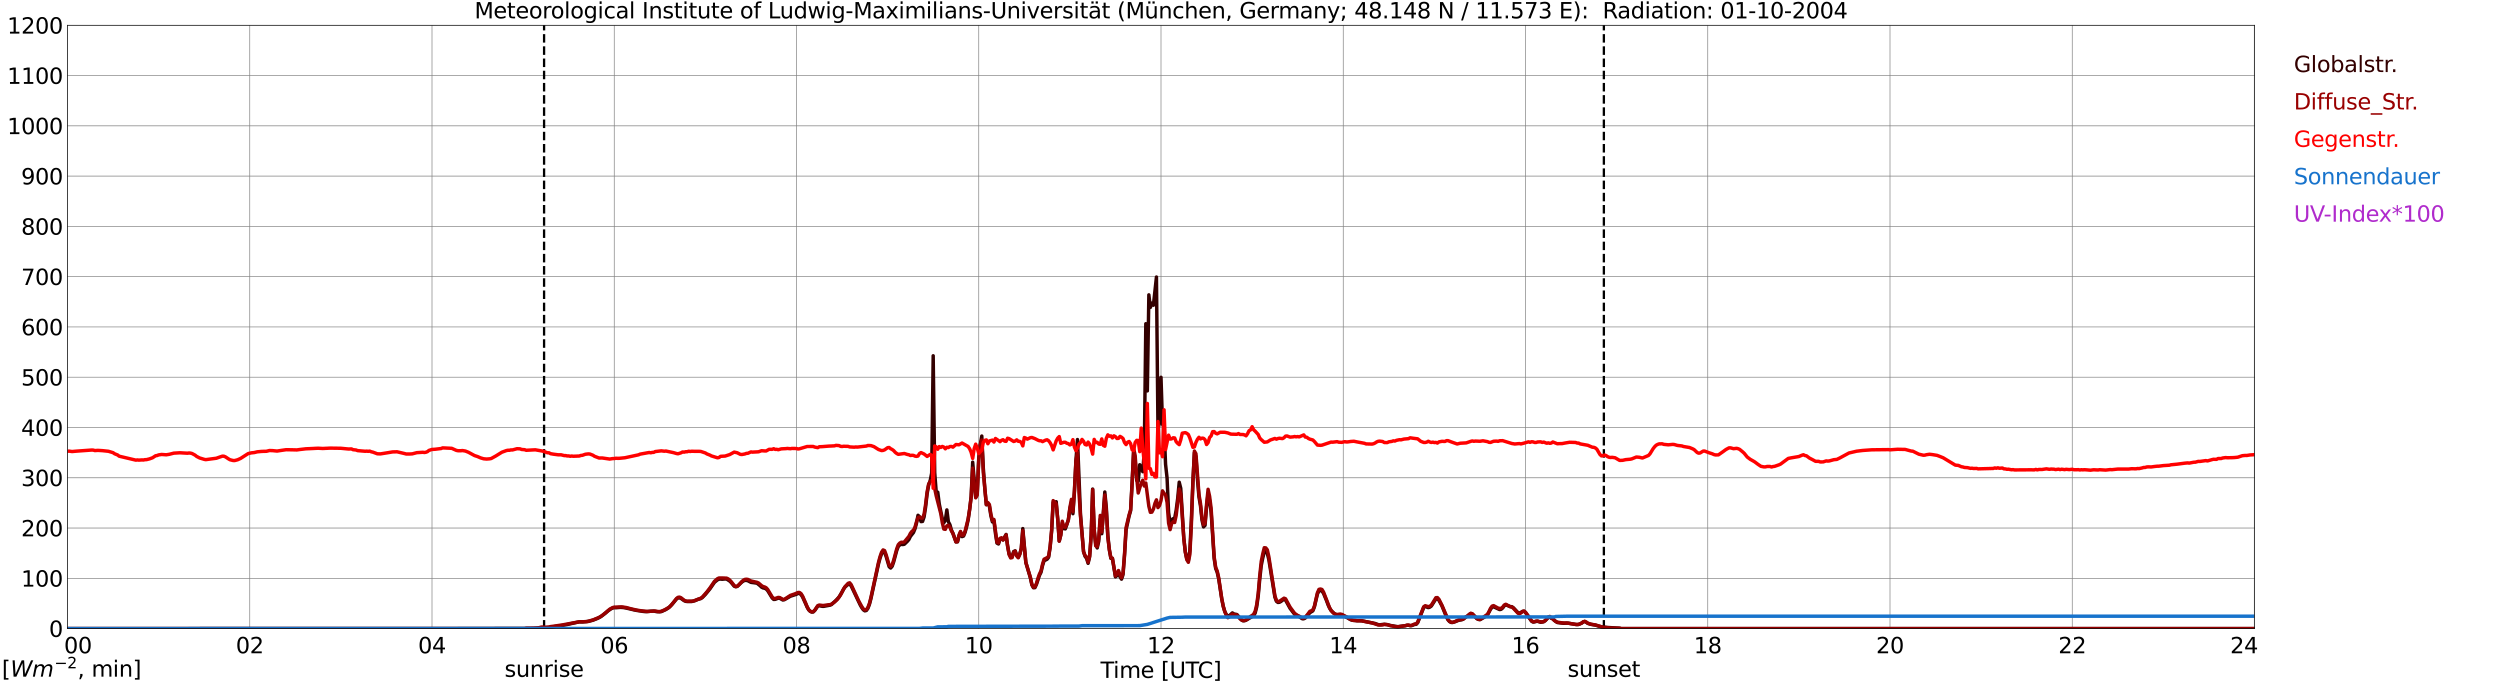 <?xml version="1.0" encoding="utf-8" standalone="no"?>
<!DOCTYPE svg PUBLIC "-//W3C//DTD SVG 1.1//EN"
  "http://www.w3.org/Graphics/SVG/1.1/DTD/svg11.dtd">
<svg xmlns:xlink="http://www.w3.org/1999/xlink" width="1085.4pt" height="296.64pt" viewBox="0 0 1085.4 296.64" xmlns="http://www.w3.org/2000/svg" version="1.1">
 <defs>
  <style type="text/css">*{stroke-linejoin: round; stroke-linecap: butt}</style>
 </defs>
 <g id="figure_1">
  <g id="patch_1">
   <path d="M 0 296.64 
L 1085.4 296.64 
L 1085.4 0 
L 0 0 
z
" style="fill: #ffffff"/>
  </g>
  <g id="axes_1">
   <g id="patch_2">
    <path d="M 29.306 272.909 
L 978.814 272.909 
L 978.814 10.976 
L 29.306 10.976 
z
" style="fill: #ffffff"/>
   </g>
   <g id="patch_3">
    <path d="M 978.814 272.909 
L 978.814 272.909 
L 978.814 10.976 
L 978.814 10.976 
z
" clip-path="url(#pce27d2bc72)" style="fill: #d3d3d3; opacity: 0.25; stroke: #d3d3d3; stroke-linejoin: miter"/>
   </g>
   <g id="matplotlib.axis_1">
    <g id="xtick_1">
     <g id="line2d_1">
      <path d="M 29.306 272.909 
L 29.306 10.976 
" clip-path="url(#pce27d2bc72)" style="fill: none; stroke: #808080; stroke-width: 0.3; stroke-linecap: square"/>
     </g>
     <g id="line2d_2"/>
     <g id="text_1">
      <!--    00 -->
      <g transform="translate(18.733 283.627) scale(0.095 -0.095)">
       <defs>
        <path id="DejaVuSans-20" transform="scale(0.016)"/>
        <path id="DejaVuSans-30" d="M 2034 4250 
Q 1547 4250 1301 3770 
Q 1056 3291 1056 2328 
Q 1056 1369 1301 889 
Q 1547 409 2034 409 
Q 2525 409 2770 889 
Q 3016 1369 3016 2328 
Q 3016 3291 2770 3770 
Q 2525 4250 2034 4250 
z
M 2034 4750 
Q 2819 4750 3233 4129 
Q 3647 3509 3647 2328 
Q 3647 1150 3233 529 
Q 2819 -91 2034 -91 
Q 1250 -91 836 529 
Q 422 1150 422 2328 
Q 422 3509 836 4129 
Q 1250 4750 2034 4750 
z
" transform="scale(0.016)"/>
       </defs>
       <use xlink:href="#DejaVuSans-20"/>
       <use xlink:href="#DejaVuSans-20" transform="translate(31.787 0)"/>
       <use xlink:href="#DejaVuSans-20" transform="translate(63.574 0)"/>
       <use xlink:href="#DejaVuSans-30" transform="translate(95.361 0)"/>
       <use xlink:href="#DejaVuSans-30" transform="translate(158.984 0)"/>
      </g>
     </g>
    </g>
    <g id="xtick_2">
     <g id="line2d_3">
      <path d="M 108.431 272.909 
L 108.431 10.976 
" clip-path="url(#pce27d2bc72)" style="fill: none; stroke: #808080; stroke-width: 0.3; stroke-linecap: square"/>
     </g>
     <g id="line2d_4"/>
     <g id="text_2">
      <!-- 02 -->
      <g transform="translate(102.387 283.627) scale(0.095 -0.095)">
       <defs>
        <path id="DejaVuSans-32" d="M 1228 531 
L 3431 531 
L 3431 0 
L 469 0 
L 469 531 
Q 828 903 1448 1529 
Q 2069 2156 2228 2338 
Q 2531 2678 2651 2914 
Q 2772 3150 2772 3378 
Q 2772 3750 2511 3984 
Q 2250 4219 1831 4219 
Q 1534 4219 1204 4116 
Q 875 4013 500 3803 
L 500 4441 
Q 881 4594 1212 4672 
Q 1544 4750 1819 4750 
Q 2544 4750 2975 4387 
Q 3406 4025 3406 3419 
Q 3406 3131 3298 2873 
Q 3191 2616 2906 2266 
Q 2828 2175 2409 1742 
Q 1991 1309 1228 531 
z
" transform="scale(0.016)"/>
       </defs>
       <use xlink:href="#DejaVuSans-30"/>
       <use xlink:href="#DejaVuSans-32" transform="translate(63.623 0)"/>
      </g>
     </g>
    </g>
    <g id="xtick_3">
     <g id="line2d_5">
      <path d="M 187.557 272.909 
L 187.557 10.976 
" clip-path="url(#pce27d2bc72)" style="fill: none; stroke: #808080; stroke-width: 0.3; stroke-linecap: square"/>
     </g>
     <g id="line2d_6"/>
     <g id="text_3">
      <!-- 04 -->
      <g transform="translate(181.513 283.627) scale(0.095 -0.095)">
       <defs>
        <path id="DejaVuSans-34" d="M 2419 4116 
L 825 1625 
L 2419 1625 
L 2419 4116 
z
M 2253 4666 
L 3047 4666 
L 3047 1625 
L 3713 1625 
L 3713 1100 
L 3047 1100 
L 3047 0 
L 2419 0 
L 2419 1100 
L 313 1100 
L 313 1709 
L 2253 4666 
z
" transform="scale(0.016)"/>
       </defs>
       <use xlink:href="#DejaVuSans-30"/>
       <use xlink:href="#DejaVuSans-34" transform="translate(63.623 0)"/>
      </g>
     </g>
    </g>
    <g id="xtick_4">
     <g id="line2d_7">
      <path d="M 266.683 272.909 
L 266.683 10.976 
" clip-path="url(#pce27d2bc72)" style="fill: none; stroke: #808080; stroke-width: 0.3; stroke-linecap: square"/>
     </g>
     <g id="line2d_8"/>
     <g id="text_4">
      <!-- 06 -->
      <g transform="translate(260.638 283.627) scale(0.095 -0.095)">
       <defs>
        <path id="DejaVuSans-36" d="M 2113 2584 
Q 1688 2584 1439 2293 
Q 1191 2003 1191 1497 
Q 1191 994 1439 701 
Q 1688 409 2113 409 
Q 2538 409 2786 701 
Q 3034 994 3034 1497 
Q 3034 2003 2786 2293 
Q 2538 2584 2113 2584 
z
M 3366 4563 
L 3366 3988 
Q 3128 4100 2886 4159 
Q 2644 4219 2406 4219 
Q 1781 4219 1451 3797 
Q 1122 3375 1075 2522 
Q 1259 2794 1537 2939 
Q 1816 3084 2150 3084 
Q 2853 3084 3261 2657 
Q 3669 2231 3669 1497 
Q 3669 778 3244 343 
Q 2819 -91 2113 -91 
Q 1303 -91 875 529 
Q 447 1150 447 2328 
Q 447 3434 972 4092 
Q 1497 4750 2381 4750 
Q 2619 4750 2861 4703 
Q 3103 4656 3366 4563 
z
" transform="scale(0.016)"/>
       </defs>
       <use xlink:href="#DejaVuSans-30"/>
       <use xlink:href="#DejaVuSans-36" transform="translate(63.623 0)"/>
      </g>
     </g>
    </g>
    <g id="xtick_5">
     <g id="line2d_9">
      <path d="M 345.808 272.909 
L 345.808 10.976 
" clip-path="url(#pce27d2bc72)" style="fill: none; stroke: #808080; stroke-width: 0.3; stroke-linecap: square"/>
     </g>
     <g id="line2d_10"/>
     <g id="text_5">
      <!-- 08 -->
      <g transform="translate(339.764 283.627) scale(0.095 -0.095)">
       <defs>
        <path id="DejaVuSans-38" d="M 2034 2216 
Q 1584 2216 1326 1975 
Q 1069 1734 1069 1313 
Q 1069 891 1326 650 
Q 1584 409 2034 409 
Q 2484 409 2743 651 
Q 3003 894 3003 1313 
Q 3003 1734 2745 1975 
Q 2488 2216 2034 2216 
z
M 1403 2484 
Q 997 2584 770 2862 
Q 544 3141 544 3541 
Q 544 4100 942 4425 
Q 1341 4750 2034 4750 
Q 2731 4750 3128 4425 
Q 3525 4100 3525 3541 
Q 3525 3141 3298 2862 
Q 3072 2584 2669 2484 
Q 3125 2378 3379 2068 
Q 3634 1759 3634 1313 
Q 3634 634 3220 271 
Q 2806 -91 2034 -91 
Q 1263 -91 848 271 
Q 434 634 434 1313 
Q 434 1759 690 2068 
Q 947 2378 1403 2484 
z
M 1172 3481 
Q 1172 3119 1398 2916 
Q 1625 2713 2034 2713 
Q 2441 2713 2670 2916 
Q 2900 3119 2900 3481 
Q 2900 3844 2670 4047 
Q 2441 4250 2034 4250 
Q 1625 4250 1398 4047 
Q 1172 3844 1172 3481 
z
" transform="scale(0.016)"/>
       </defs>
       <use xlink:href="#DejaVuSans-30"/>
       <use xlink:href="#DejaVuSans-38" transform="translate(63.623 0)"/>
      </g>
     </g>
    </g>
    <g id="xtick_6">
     <g id="line2d_11">
      <path d="M 424.934 272.909 
L 424.934 10.976 
" clip-path="url(#pce27d2bc72)" style="fill: none; stroke: #808080; stroke-width: 0.3; stroke-linecap: square"/>
     </g>
     <g id="line2d_12"/>
     <g id="text_6">
      <!-- 10 -->
      <g transform="translate(418.89 283.627) scale(0.095 -0.095)">
       <defs>
        <path id="DejaVuSans-31" d="M 794 531 
L 1825 531 
L 1825 4091 
L 703 3866 
L 703 4441 
L 1819 4666 
L 2450 4666 
L 2450 531 
L 3481 531 
L 3481 0 
L 794 0 
L 794 531 
z
" transform="scale(0.016)"/>
       </defs>
       <use xlink:href="#DejaVuSans-31"/>
       <use xlink:href="#DejaVuSans-30" transform="translate(63.623 0)"/>
      </g>
     </g>
    </g>
    <g id="xtick_7">
     <g id="line2d_13">
      <path d="M 504.06 272.909 
L 504.06 10.976 
" clip-path="url(#pce27d2bc72)" style="fill: none; stroke: #808080; stroke-width: 0.3; stroke-linecap: square"/>
     </g>
     <g id="line2d_14"/>
     <g id="text_7">
      <!-- 12 -->
      <g transform="translate(498.015 283.627) scale(0.095 -0.095)">
       <use xlink:href="#DejaVuSans-31"/>
       <use xlink:href="#DejaVuSans-32" transform="translate(63.623 0)"/>
      </g>
     </g>
    </g>
    <g id="xtick_8">
     <g id="line2d_15">
      <path d="M 583.185 272.909 
L 583.185 10.976 
" clip-path="url(#pce27d2bc72)" style="fill: none; stroke: #808080; stroke-width: 0.3; stroke-linecap: square"/>
     </g>
     <g id="line2d_16"/>
     <g id="text_8">
      <!-- 14 -->
      <g transform="translate(577.141 283.627) scale(0.095 -0.095)">
       <use xlink:href="#DejaVuSans-31"/>
       <use xlink:href="#DejaVuSans-34" transform="translate(63.623 0)"/>
      </g>
     </g>
    </g>
    <g id="xtick_9">
     <g id="line2d_17">
      <path d="M 662.311 272.909 
L 662.311 10.976 
" clip-path="url(#pce27d2bc72)" style="fill: none; stroke: #808080; stroke-width: 0.3; stroke-linecap: square"/>
     </g>
     <g id="line2d_18"/>
     <g id="text_9">
      <!-- 16 -->
      <g transform="translate(656.267 283.627) scale(0.095 -0.095)">
       <use xlink:href="#DejaVuSans-31"/>
       <use xlink:href="#DejaVuSans-36" transform="translate(63.623 0)"/>
      </g>
     </g>
    </g>
    <g id="xtick_10">
     <g id="line2d_19">
      <path d="M 741.437 272.909 
L 741.437 10.976 
" clip-path="url(#pce27d2bc72)" style="fill: none; stroke: #808080; stroke-width: 0.3; stroke-linecap: square"/>
     </g>
     <g id="line2d_20"/>
     <g id="text_10">
      <!-- 18 -->
      <g transform="translate(735.392 283.627) scale(0.095 -0.095)">
       <use xlink:href="#DejaVuSans-31"/>
       <use xlink:href="#DejaVuSans-38" transform="translate(63.623 0)"/>
      </g>
     </g>
    </g>
    <g id="xtick_11">
     <g id="line2d_21">
      <path d="M 820.562 272.909 
L 820.562 10.976 
" clip-path="url(#pce27d2bc72)" style="fill: none; stroke: #808080; stroke-width: 0.3; stroke-linecap: square"/>
     </g>
     <g id="line2d_22"/>
     <g id="text_11">
      <!-- 20 -->
      <g transform="translate(814.518 283.627) scale(0.095 -0.095)">
       <use xlink:href="#DejaVuSans-32"/>
       <use xlink:href="#DejaVuSans-30" transform="translate(63.623 0)"/>
      </g>
     </g>
    </g>
    <g id="xtick_12">
     <g id="line2d_23">
      <path d="M 899.688 272.909 
L 899.688 10.976 
" clip-path="url(#pce27d2bc72)" style="fill: none; stroke: #808080; stroke-width: 0.3; stroke-linecap: square"/>
     </g>
     <g id="line2d_24"/>
     <g id="text_12">
      <!-- 22 -->
      <g transform="translate(893.644 283.627) scale(0.095 -0.095)">
       <use xlink:href="#DejaVuSans-32"/>
       <use xlink:href="#DejaVuSans-32" transform="translate(63.623 0)"/>
      </g>
     </g>
    </g>
    <g id="xtick_13">
     <g id="line2d_25">
      <path d="M 978.814 272.909 
L 978.814 10.976 
" clip-path="url(#pce27d2bc72)" style="fill: none; stroke: #808080; stroke-width: 0.3; stroke-linecap: square"/>
     </g>
     <g id="line2d_26"/>
     <g id="text_13">
      <!-- 24    -->
      <g transform="translate(968.241 283.627) scale(0.095 -0.095)">
       <use xlink:href="#DejaVuSans-32"/>
       <use xlink:href="#DejaVuSans-34" transform="translate(63.623 0)"/>
       <use xlink:href="#DejaVuSans-20" transform="translate(127.246 0)"/>
       <use xlink:href="#DejaVuSans-20" transform="translate(159.033 0)"/>
       <use xlink:href="#DejaVuSans-20" transform="translate(190.82 0)"/>
      </g>
     </g>
    </g>
    <g id="text_14">
     <!-- Time [UTC] -->
     <g transform="translate(477.806 294.322) scale(0.095 -0.095)">
      <defs>
       <path id="DejaVuSans-54" d="M -19 4666 
L 3928 4666 
L 3928 4134 
L 2272 4134 
L 2272 0 
L 1638 0 
L 1638 4134 
L -19 4134 
L -19 4666 
z
" transform="scale(0.016)"/>
       <path id="DejaVuSans-69" d="M 603 3500 
L 1178 3500 
L 1178 0 
L 603 0 
L 603 3500 
z
M 603 4863 
L 1178 4863 
L 1178 4134 
L 603 4134 
L 603 4863 
z
" transform="scale(0.016)"/>
       <path id="DejaVuSans-6d" d="M 3328 2828 
Q 3544 3216 3844 3400 
Q 4144 3584 4550 3584 
Q 5097 3584 5394 3201 
Q 5691 2819 5691 2113 
L 5691 0 
L 5113 0 
L 5113 2094 
Q 5113 2597 4934 2840 
Q 4756 3084 4391 3084 
Q 3944 3084 3684 2787 
Q 3425 2491 3425 1978 
L 3425 0 
L 2847 0 
L 2847 2094 
Q 2847 2600 2669 2842 
Q 2491 3084 2119 3084 
Q 1678 3084 1418 2786 
Q 1159 2488 1159 1978 
L 1159 0 
L 581 0 
L 581 3500 
L 1159 3500 
L 1159 2956 
Q 1356 3278 1631 3431 
Q 1906 3584 2284 3584 
Q 2666 3584 2933 3390 
Q 3200 3197 3328 2828 
z
" transform="scale(0.016)"/>
       <path id="DejaVuSans-65" d="M 3597 1894 
L 3597 1613 
L 953 1613 
Q 991 1019 1311 708 
Q 1631 397 2203 397 
Q 2534 397 2845 478 
Q 3156 559 3463 722 
L 3463 178 
Q 3153 47 2828 -22 
Q 2503 -91 2169 -91 
Q 1331 -91 842 396 
Q 353 884 353 1716 
Q 353 2575 817 3079 
Q 1281 3584 2069 3584 
Q 2775 3584 3186 3129 
Q 3597 2675 3597 1894 
z
M 3022 2063 
Q 3016 2534 2758 2815 
Q 2500 3097 2075 3097 
Q 1594 3097 1305 2825 
Q 1016 2553 972 2059 
L 3022 2063 
z
" transform="scale(0.016)"/>
       <path id="DejaVuSans-5b" d="M 550 4863 
L 1875 4863 
L 1875 4416 
L 1125 4416 
L 1125 -397 
L 1875 -397 
L 1875 -844 
L 550 -844 
L 550 4863 
z
" transform="scale(0.016)"/>
       <path id="DejaVuSans-55" d="M 556 4666 
L 1191 4666 
L 1191 1831 
Q 1191 1081 1462 751 
Q 1734 422 2344 422 
Q 2950 422 3222 751 
Q 3494 1081 3494 1831 
L 3494 4666 
L 4128 4666 
L 4128 1753 
Q 4128 841 3676 375 
Q 3225 -91 2344 -91 
Q 1459 -91 1007 375 
Q 556 841 556 1753 
L 556 4666 
z
" transform="scale(0.016)"/>
       <path id="DejaVuSans-43" d="M 4122 4306 
L 4122 3641 
Q 3803 3938 3442 4084 
Q 3081 4231 2675 4231 
Q 1875 4231 1450 3742 
Q 1025 3253 1025 2328 
Q 1025 1406 1450 917 
Q 1875 428 2675 428 
Q 3081 428 3442 575 
Q 3803 722 4122 1019 
L 4122 359 
Q 3791 134 3420 21 
Q 3050 -91 2638 -91 
Q 1578 -91 968 557 
Q 359 1206 359 2328 
Q 359 3453 968 4101 
Q 1578 4750 2638 4750 
Q 3056 4750 3426 4639 
Q 3797 4528 4122 4306 
z
" transform="scale(0.016)"/>
       <path id="DejaVuSans-5d" d="M 1947 4863 
L 1947 -844 
L 622 -844 
L 622 -397 
L 1369 -397 
L 1369 4416 
L 622 4416 
L 622 4863 
L 1947 4863 
z
" transform="scale(0.016)"/>
      </defs>
      <use xlink:href="#DejaVuSans-54"/>
      <use xlink:href="#DejaVuSans-69" transform="translate(57.959 0)"/>
      <use xlink:href="#DejaVuSans-6d" transform="translate(85.742 0)"/>
      <use xlink:href="#DejaVuSans-65" transform="translate(183.154 0)"/>
      <use xlink:href="#DejaVuSans-20" transform="translate(244.678 0)"/>
      <use xlink:href="#DejaVuSans-5b" transform="translate(276.465 0)"/>
      <use xlink:href="#DejaVuSans-55" transform="translate(315.479 0)"/>
      <use xlink:href="#DejaVuSans-54" transform="translate(388.672 0)"/>
      <use xlink:href="#DejaVuSans-43" transform="translate(443.881 0)"/>
      <use xlink:href="#DejaVuSans-5d" transform="translate(513.705 0)"/>
     </g>
    </g>
   </g>
   <g id="matplotlib.axis_2">
    <g id="ytick_1">
     <g id="line2d_27">
      <path d="M 29.306 272.909 
L 978.814 272.909 
" clip-path="url(#pce27d2bc72)" style="fill: none; stroke: #808080; stroke-width: 0.3; stroke-linecap: square"/>
     </g>
     <g id="line2d_28"/>
     <g id="text_15">
      <!-- 0 -->
      <g transform="translate(21.261 276.518) scale(0.095 -0.095)">
       <use xlink:href="#DejaVuSans-30"/>
      </g>
     </g>
    </g>
    <g id="ytick_2">
     <g id="line2d_29">
      <path d="M 29.306 251.081 
L 978.814 251.081 
" clip-path="url(#pce27d2bc72)" style="fill: none; stroke: #808080; stroke-width: 0.3; stroke-linecap: square"/>
     </g>
     <g id="line2d_30"/>
     <g id="text_16">
      <!-- 100 -->
      <g transform="translate(9.173 254.69) scale(0.095 -0.095)">
       <use xlink:href="#DejaVuSans-31"/>
       <use xlink:href="#DejaVuSans-30" transform="translate(63.623 0)"/>
       <use xlink:href="#DejaVuSans-30" transform="translate(127.246 0)"/>
      </g>
     </g>
    </g>
    <g id="ytick_3">
     <g id="line2d_31">
      <path d="M 29.306 229.253 
L 978.814 229.253 
" clip-path="url(#pce27d2bc72)" style="fill: none; stroke: #808080; stroke-width: 0.3; stroke-linecap: square"/>
     </g>
     <g id="line2d_32"/>
     <g id="text_17">
      <!-- 200 -->
      <g transform="translate(9.173 232.863) scale(0.095 -0.095)">
       <use xlink:href="#DejaVuSans-32"/>
       <use xlink:href="#DejaVuSans-30" transform="translate(63.623 0)"/>
       <use xlink:href="#DejaVuSans-30" transform="translate(127.246 0)"/>
      </g>
     </g>
    </g>
    <g id="ytick_4">
     <g id="line2d_33">
      <path d="M 29.306 207.426 
L 978.814 207.426 
" clip-path="url(#pce27d2bc72)" style="fill: none; stroke: #808080; stroke-width: 0.3; stroke-linecap: square"/>
     </g>
     <g id="line2d_34"/>
     <g id="text_18">
      <!-- 300 -->
      <g transform="translate(9.173 211.035) scale(0.095 -0.095)">
       <defs>
        <path id="DejaVuSans-33" d="M 2597 2516 
Q 3050 2419 3304 2112 
Q 3559 1806 3559 1356 
Q 3559 666 3084 287 
Q 2609 -91 1734 -91 
Q 1441 -91 1130 -33 
Q 819 25 488 141 
L 488 750 
Q 750 597 1062 519 
Q 1375 441 1716 441 
Q 2309 441 2620 675 
Q 2931 909 2931 1356 
Q 2931 1769 2642 2001 
Q 2353 2234 1838 2234 
L 1294 2234 
L 1294 2753 
L 1863 2753 
Q 2328 2753 2575 2939 
Q 2822 3125 2822 3475 
Q 2822 3834 2567 4026 
Q 2313 4219 1838 4219 
Q 1578 4219 1281 4162 
Q 984 4106 628 3988 
L 628 4550 
Q 988 4650 1302 4700 
Q 1616 4750 1894 4750 
Q 2613 4750 3031 4423 
Q 3450 4097 3450 3541 
Q 3450 3153 3228 2886 
Q 3006 2619 2597 2516 
z
" transform="scale(0.016)"/>
       </defs>
       <use xlink:href="#DejaVuSans-33"/>
       <use xlink:href="#DejaVuSans-30" transform="translate(63.623 0)"/>
       <use xlink:href="#DejaVuSans-30" transform="translate(127.246 0)"/>
      </g>
     </g>
    </g>
    <g id="ytick_5">
     <g id="line2d_35">
      <path d="M 29.306 185.598 
L 978.814 185.598 
" clip-path="url(#pce27d2bc72)" style="fill: none; stroke: #808080; stroke-width: 0.3; stroke-linecap: square"/>
     </g>
     <g id="line2d_36"/>
     <g id="text_19">
      <!-- 400 -->
      <g transform="translate(9.173 189.207) scale(0.095 -0.095)">
       <use xlink:href="#DejaVuSans-34"/>
       <use xlink:href="#DejaVuSans-30" transform="translate(63.623 0)"/>
       <use xlink:href="#DejaVuSans-30" transform="translate(127.246 0)"/>
      </g>
     </g>
    </g>
    <g id="ytick_6">
     <g id="line2d_37">
      <path d="M 29.306 163.77 
L 978.814 163.77 
" clip-path="url(#pce27d2bc72)" style="fill: none; stroke: #808080; stroke-width: 0.3; stroke-linecap: square"/>
     </g>
     <g id="line2d_38"/>
     <g id="text_20">
      <!-- 500 -->
      <g transform="translate(9.173 167.379) scale(0.095 -0.095)">
       <defs>
        <path id="DejaVuSans-35" d="M 691 4666 
L 3169 4666 
L 3169 4134 
L 1269 4134 
L 1269 2991 
Q 1406 3038 1543 3061 
Q 1681 3084 1819 3084 
Q 2600 3084 3056 2656 
Q 3513 2228 3513 1497 
Q 3513 744 3044 326 
Q 2575 -91 1722 -91 
Q 1428 -91 1123 -41 
Q 819 9 494 109 
L 494 744 
Q 775 591 1075 516 
Q 1375 441 1709 441 
Q 2250 441 2565 725 
Q 2881 1009 2881 1497 
Q 2881 1984 2565 2268 
Q 2250 2553 1709 2553 
Q 1456 2553 1204 2497 
Q 953 2441 691 2322 
L 691 4666 
z
" transform="scale(0.016)"/>
       </defs>
       <use xlink:href="#DejaVuSans-35"/>
       <use xlink:href="#DejaVuSans-30" transform="translate(63.623 0)"/>
       <use xlink:href="#DejaVuSans-30" transform="translate(127.246 0)"/>
      </g>
     </g>
    </g>
    <g id="ytick_7">
     <g id="line2d_39">
      <path d="M 29.306 141.942 
L 978.814 141.942 
" clip-path="url(#pce27d2bc72)" style="fill: none; stroke: #808080; stroke-width: 0.3; stroke-linecap: square"/>
     </g>
     <g id="line2d_40"/>
     <g id="text_21">
      <!-- 600 -->
      <g transform="translate(9.173 145.551) scale(0.095 -0.095)">
       <use xlink:href="#DejaVuSans-36"/>
       <use xlink:href="#DejaVuSans-30" transform="translate(63.623 0)"/>
       <use xlink:href="#DejaVuSans-30" transform="translate(127.246 0)"/>
      </g>
     </g>
    </g>
    <g id="ytick_8">
     <g id="line2d_41">
      <path d="M 29.306 120.114 
L 978.814 120.114 
" clip-path="url(#pce27d2bc72)" style="fill: none; stroke: #808080; stroke-width: 0.3; stroke-linecap: square"/>
     </g>
     <g id="line2d_42"/>
     <g id="text_22">
      <!-- 700 -->
      <g transform="translate(9.173 123.724) scale(0.095 -0.095)">
       <defs>
        <path id="DejaVuSans-37" d="M 525 4666 
L 3525 4666 
L 3525 4397 
L 1831 0 
L 1172 0 
L 2766 4134 
L 525 4134 
L 525 4666 
z
" transform="scale(0.016)"/>
       </defs>
       <use xlink:href="#DejaVuSans-37"/>
       <use xlink:href="#DejaVuSans-30" transform="translate(63.623 0)"/>
       <use xlink:href="#DejaVuSans-30" transform="translate(127.246 0)"/>
      </g>
     </g>
    </g>
    <g id="ytick_9">
     <g id="line2d_43">
      <path d="M 29.306 98.287 
L 978.814 98.287 
" clip-path="url(#pce27d2bc72)" style="fill: none; stroke: #808080; stroke-width: 0.3; stroke-linecap: square"/>
     </g>
     <g id="line2d_44"/>
     <g id="text_23">
      <!-- 800 -->
      <g transform="translate(9.173 101.896) scale(0.095 -0.095)">
       <use xlink:href="#DejaVuSans-38"/>
       <use xlink:href="#DejaVuSans-30" transform="translate(63.623 0)"/>
       <use xlink:href="#DejaVuSans-30" transform="translate(127.246 0)"/>
      </g>
     </g>
    </g>
    <g id="ytick_10">
     <g id="line2d_45">
      <path d="M 29.306 76.459 
L 978.814 76.459 
" clip-path="url(#pce27d2bc72)" style="fill: none; stroke: #808080; stroke-width: 0.3; stroke-linecap: square"/>
     </g>
     <g id="line2d_46"/>
     <g id="text_24">
      <!-- 900 -->
      <g transform="translate(9.173 80.068) scale(0.095 -0.095)">
       <defs>
        <path id="DejaVuSans-39" d="M 703 97 
L 703 672 
Q 941 559 1184 500 
Q 1428 441 1663 441 
Q 2288 441 2617 861 
Q 2947 1281 2994 2138 
Q 2813 1869 2534 1725 
Q 2256 1581 1919 1581 
Q 1219 1581 811 2004 
Q 403 2428 403 3163 
Q 403 3881 828 4315 
Q 1253 4750 1959 4750 
Q 2769 4750 3195 4129 
Q 3622 3509 3622 2328 
Q 3622 1225 3098 567 
Q 2575 -91 1691 -91 
Q 1453 -91 1209 -44 
Q 966 3 703 97 
z
M 1959 2075 
Q 2384 2075 2632 2365 
Q 2881 2656 2881 3163 
Q 2881 3666 2632 3958 
Q 2384 4250 1959 4250 
Q 1534 4250 1286 3958 
Q 1038 3666 1038 3163 
Q 1038 2656 1286 2365 
Q 1534 2075 1959 2075 
z
" transform="scale(0.016)"/>
       </defs>
       <use xlink:href="#DejaVuSans-39"/>
       <use xlink:href="#DejaVuSans-30" transform="translate(63.623 0)"/>
       <use xlink:href="#DejaVuSans-30" transform="translate(127.246 0)"/>
      </g>
     </g>
    </g>
    <g id="ytick_11">
     <g id="line2d_47">
      <path d="M 29.306 54.631 
L 978.814 54.631 
" clip-path="url(#pce27d2bc72)" style="fill: none; stroke: #808080; stroke-width: 0.3; stroke-linecap: square"/>
     </g>
     <g id="line2d_48"/>
     <g id="text_25">
      <!-- 1000 -->
      <g transform="translate(3.128 58.24) scale(0.095 -0.095)">
       <use xlink:href="#DejaVuSans-31"/>
       <use xlink:href="#DejaVuSans-30" transform="translate(63.623 0)"/>
       <use xlink:href="#DejaVuSans-30" transform="translate(127.246 0)"/>
       <use xlink:href="#DejaVuSans-30" transform="translate(190.869 0)"/>
      </g>
     </g>
    </g>
    <g id="ytick_12">
     <g id="line2d_49">
      <path d="M 29.306 32.803 
L 978.814 32.803 
" clip-path="url(#pce27d2bc72)" style="fill: none; stroke: #808080; stroke-width: 0.3; stroke-linecap: square"/>
     </g>
     <g id="line2d_50"/>
     <g id="text_26">
      <!-- 1100 -->
      <g transform="translate(3.128 36.413) scale(0.095 -0.095)">
       <use xlink:href="#DejaVuSans-31"/>
       <use xlink:href="#DejaVuSans-31" transform="translate(63.623 0)"/>
       <use xlink:href="#DejaVuSans-30" transform="translate(127.246 0)"/>
       <use xlink:href="#DejaVuSans-30" transform="translate(190.869 0)"/>
      </g>
     </g>
    </g>
    <g id="ytick_13">
     <g id="line2d_51">
      <path d="M 29.306 10.976 
L 978.814 10.976 
" clip-path="url(#pce27d2bc72)" style="fill: none; stroke: #808080; stroke-width: 0.3; stroke-linecap: square"/>
     </g>
     <g id="line2d_52"/>
     <g id="text_27">
      <!-- 1200 -->
      <g transform="translate(3.128 14.585) scale(0.095 -0.095)">
       <use xlink:href="#DejaVuSans-31"/>
       <use xlink:href="#DejaVuSans-32" transform="translate(63.623 0)"/>
       <use xlink:href="#DejaVuSans-30" transform="translate(127.246 0)"/>
       <use xlink:href="#DejaVuSans-30" transform="translate(190.869 0)"/>
      </g>
     </g>
    </g>
   </g>
   <g id="line2d_53">
    <path d="M 236.219 272.909 
L 236.219 10.976 
" clip-path="url(#pce27d2bc72)" style="fill: none; stroke-dasharray: 3.7,1.6; stroke-dashoffset: 0; stroke: #000000"/>
   </g>
   <g id="line2d_54">
    <path d="M 696.335 272.909 
L 696.335 10.976 
" clip-path="url(#pce27d2bc72)" style="fill: none; stroke-dasharray: 3.7,1.6; stroke-dashoffset: 0; stroke: #000000"/>
   </g>
   <g id="line2d_55">
    <path d="M 29.306 272.909 
L 231.736 272.863 
L 235.692 272.455 
L 237.011 272.536 
L 238.329 272.455 
L 239.648 272.208 
L 242.945 271.676 
L 243.604 271.634 
L 244.923 271.39 
L 246.242 271.143 
L 248.22 270.693 
L 250.858 270.119 
L 251.517 269.997 
L 252.836 270.038 
L 255.473 269.792 
L 257.451 269.259 
L 259.43 268.482 
L 260.748 267.786 
L 262.726 266.31 
L 264.045 265.164 
L 265.364 264.263 
L 266.023 263.977 
L 266.683 263.813 
L 267.342 263.855 
L 269.32 263.691 
L 270.639 263.772 
L 271.958 264.018 
L 273.936 264.468 
L 275.255 264.795 
L 276.573 265.042 
L 279.211 265.45 
L 280.53 265.575 
L 282.508 265.369 
L 283.827 265.287 
L 285.145 265.575 
L 286.464 265.614 
L 287.124 265.533 
L 289.102 264.632 
L 290.42 263.772 
L 291.739 262.462 
L 293.717 260.046 
L 294.377 259.596 
L 295.036 259.555 
L 295.696 259.841 
L 297.014 260.783 
L 297.674 261.069 
L 298.333 261.15 
L 299.652 261.15 
L 300.311 261.15 
L 301.63 260.823 
L 302.949 260.251 
L 304.267 259.882 
L 304.927 259.43 
L 306.246 258.079 
L 308.224 255.663 
L 310.202 252.797 
L 311.521 251.732 
L 312.18 251.446 
L 312.839 251.404 
L 313.499 251.487 
L 314.818 251.363 
L 315.477 251.404 
L 316.796 252.264 
L 317.455 252.919 
L 318.774 254.517 
L 319.433 254.763 
L 320.093 254.6 
L 321.411 253.329 
L 322.071 252.716 
L 322.73 252.264 
L 323.39 251.978 
L 324.049 251.978 
L 324.708 252.142 
L 326.027 252.838 
L 327.346 253.002 
L 328.665 253.207 
L 329.983 254.27 
L 330.643 254.927 
L 331.302 255.255 
L 331.961 255.377 
L 332.621 255.704 
L 333.28 256.4 
L 335.258 259.635 
L 335.918 260.251 
L 336.577 260.209 
L 337.896 259.677 
L 338.555 259.76 
L 339.874 260.495 
L 340.533 260.373 
L 343.171 258.858 
L 345.808 257.998 
L 346.468 257.629 
L 347.127 257.671 
L 347.787 258.162 
L 348.446 259.186 
L 349.765 262.093 
L 350.424 263.608 
L 351.083 264.754 
L 351.743 265.411 
L 352.402 265.738 
L 353.062 265.697 
L 353.721 265.042 
L 355.04 263.158 
L 355.699 262.995 
L 357.018 263.239 
L 357.677 263.239 
L 360.315 262.748 
L 360.974 262.504 
L 362.952 260.659 
L 364.271 259.227 
L 365.59 257.016 
L 366.249 255.787 
L 366.909 254.844 
L 368.227 253.698 
L 368.887 253.576 
L 369.546 254.394 
L 373.502 262.707 
L 374.162 263.855 
L 374.821 264.754 
L 375.481 265.206 
L 376.14 265.042 
L 376.799 264.141 
L 377.459 262.421 
L 378.118 259.923 
L 381.415 244.771 
L 382.074 242.354 
L 382.734 240.429 
L 383.393 239.447 
L 384.053 239.816 
L 384.712 241.575 
L 386.031 246.039 
L 386.69 246.613 
L 387.349 245.836 
L 388.009 243.911 
L 389.328 238.995 
L 389.987 237.275 
L 390.646 236.579 
L 391.306 236.334 
L 391.965 236.415 
L 392.624 236.293 
L 393.943 235.022 
L 394.603 234.245 
L 395.262 232.894 
L 396.581 231.216 
L 397.24 229.618 
L 397.899 227.16 
L 398.559 223.72 
L 399.218 224.335 
L 399.878 226.464 
L 400.537 226.383 
L 401.196 224.458 
L 401.856 220.199 
L 402.515 214.384 
L 403.175 210.656 
L 403.834 208.772 
L 404.493 205.415 
L 405.153 154.469 
L 405.812 205.21 
L 406.471 213.688 
L 407.131 213.688 
L 407.79 218.807 
L 409.109 225.154 
L 409.768 226.955 
L 410.428 225.85 
L 411.087 221.387 
L 411.746 226.547 
L 412.406 227.776 
L 413.065 230.109 
L 413.725 231.543 
L 415.043 235.269 
L 415.703 235.269 
L 416.362 232.73 
L 417.022 231.052 
L 417.681 232.975 
L 418.34 232.73 
L 419 231.133 
L 419.659 228.716 
L 420.318 225.728 
L 420.978 221.223 
L 421.637 215.53 
L 422.297 200.663 
L 423.615 215.775 
L 424.275 214.096 
L 424.934 198.943 
L 425.593 193.087 
L 426.253 189.319 
L 426.912 203.204 
L 427.572 212.132 
L 428.231 219.134 
L 428.89 218.643 
L 429.55 219.747 
L 430.209 223.967 
L 430.869 226.588 
L 431.528 226.136 
L 432.187 231.624 
L 432.847 235.802 
L 433.506 236.17 
L 434.165 234.123 
L 434.825 233.835 
L 435.484 234.409 
L 436.803 232.034 
L 437.462 237.031 
L 438.122 240.512 
L 438.781 241.658 
L 439.44 241.453 
L 440.1 239.447 
L 440.759 239.159 
L 441.419 241.167 
L 442.078 241.985 
L 442.737 240.634 
L 443.397 238.054 
L 444.056 229.496 
L 445.375 244.197 
L 447.353 250.913 
L 448.012 253.984 
L 448.672 255.172 
L 449.331 255.13 
L 449.991 253.698 
L 451.309 249.767 
L 451.969 248.455 
L 452.628 245.548 
L 453.287 243.459 
L 454.606 242.804 
L 455.266 241.944 
L 455.925 237.602 
L 456.584 230.478 
L 457.244 218.11 
L 457.903 218.191 
L 458.563 217.824 
L 459.222 225.44 
L 459.881 234.9 
L 460.541 232.279 
L 461.2 227.119 
L 461.859 229.496 
L 462.519 229.618 
L 463.178 227.776 
L 463.838 225.564 
L 464.497 220.935 
L 465.156 218.069 
L 465.816 223.024 
L 466.475 213.563 
L 467.134 199.928 
L 467.794 190.836 
L 469.113 223.515 
L 470.431 239.528 
L 471.091 241.536 
L 471.75 242.435 
L 472.409 244.565 
L 473.069 241.78 
L 473.728 232.811 
L 474.388 212.335 
L 475.047 230.395 
L 475.706 236.048 
L 476.366 237.891 
L 477.025 235.022 
L 477.685 225.44 
L 478.344 231.707 
L 479.663 213.605 
L 480.322 220.444 
L 480.981 232.525 
L 481.641 238.792 
L 482.3 242.435 
L 482.96 242.477 
L 484.278 250.463 
L 484.938 249.889 
L 485.597 248.538 
L 486.256 250.38 
L 486.916 251.446 
L 487.575 249.479 
L 488.235 241.042 
L 488.894 230.028 
L 490.213 224.047 
L 490.872 221.714 
L 492.191 196.077 
L 492.85 200.008 
L 493.51 208.567 
L 494.169 208.936 
L 494.828 201.77 
L 495.488 202.957 
L 496.147 204.8 
L 496.807 195.75 
L 497.466 140.545 
L 498.125 169.705 
L 498.785 128.014 
L 499.444 133.46 
L 500.103 131.576 
L 500.763 132.519 
L 502.082 120.274 
L 502.741 186.043 
L 503.4 183.587 
L 504.06 163.807 
L 504.719 184.201 
L 505.379 185.347 
L 506.038 201.565 
L 506.697 207.585 
L 507.357 222.533 
L 508.016 227.079 
L 508.675 225.645 
L 509.335 225.195 
L 509.994 224.99 
L 510.654 221.467 
L 511.313 216.349 
L 511.972 209.346 
L 512.632 212.007 
L 513.95 233.549 
L 514.61 239.652 
L 515.269 242.723 
L 515.929 243.459 
L 516.588 239.036 
L 517.247 225.523 
L 517.907 208.936 
L 518.566 196.568 
L 519.226 198.288 
L 519.885 208.076 
L 520.544 215.775 
L 521.204 219.667 
L 521.863 225.85 
L 522.522 228.758 
L 523.182 228.103 
L 523.841 220.035 
L 524.501 214.179 
L 525.16 217.372 
L 525.819 222.369 
L 527.138 242.477 
L 527.797 246.818 
L 528.457 248.455 
L 529.116 251.404 
L 530.435 260.046 
L 531.094 263.281 
L 531.754 265.492 
L 532.413 266.804 
L 533.073 267.417 
L 533.732 267.295 
L 535.051 266.107 
L 535.71 266.557 
L 537.029 266.804 
L 539.007 269.137 
L 539.666 269.547 
L 540.326 269.506 
L 540.985 269.259 
L 544.282 267.295 
L 544.941 266.147 
L 545.601 263.527 
L 546.26 258.817 
L 546.919 251.568 
L 547.579 245.548 
L 548.238 242.271 
L 548.898 239.569 
L 549.557 239.528 
L 550.216 240.265 
L 550.876 242.968 
L 553.513 259.266 
L 554.173 261.069 
L 554.832 261.561 
L 555.491 261.48 
L 556.151 261.111 
L 556.81 260.578 
L 557.47 260.251 
L 558.129 260.537 
L 560.107 264.141 
L 562.085 266.721 
L 563.404 267.458 
L 564.063 267.703 
L 565.382 268.646 
L 566.042 268.646 
L 566.701 268.318 
L 568.02 266.804 
L 568.679 266.024 
L 569.998 265.206 
L 570.657 263.486 
L 571.976 257.876 
L 572.635 256.564 
L 573.295 256.4 
L 573.954 256.647 
L 574.613 257.588 
L 575.932 260.783 
L 576.592 262.584 
L 577.251 264.018 
L 577.91 265.084 
L 579.229 266.352 
L 579.889 266.721 
L 580.548 266.884 
L 581.867 266.804 
L 582.526 266.926 
L 585.164 268.318 
L 586.482 269.095 
L 587.142 269.301 
L 589.12 269.506 
L 591.098 269.506 
L 597.032 270.693 
L 598.351 271.184 
L 599.011 271.267 
L 600.989 271.021 
L 602.307 271.184 
L 603.626 271.553 
L 606.923 272.086 
L 610.22 271.634 
L 610.879 271.47 
L 611.539 271.47 
L 612.198 271.634 
L 612.858 271.634 
L 614.176 271.104 
L 614.836 271.062 
L 615.495 270.366 
L 618.133 263.691 
L 618.792 263.322 
L 620.111 263.813 
L 620.77 263.608 
L 621.429 263.117 
L 623.408 260.004 
L 624.067 259.923 
L 624.726 260.62 
L 626.045 263.075 
L 627.364 266.31 
L 628.023 267.908 
L 628.683 269.137 
L 629.342 269.875 
L 630.001 270.244 
L 630.661 270.244 
L 631.98 269.833 
L 633.298 269.301 
L 634.617 269.095 
L 635.276 268.81 
L 636.595 267.744 
L 637.255 267.375 
L 637.914 266.762 
L 638.573 266.393 
L 639.233 266.598 
L 641.211 268.604 
L 641.87 268.932 
L 642.53 269.054 
L 645.167 267.539 
L 645.827 266.967 
L 647.145 264.468 
L 647.805 263.649 
L 648.464 263.444 
L 651.102 264.673 
L 651.761 264.509 
L 652.42 263.935 
L 653.08 263.034 
L 653.739 262.584 
L 655.717 263.364 
L 656.377 263.403 
L 657.036 263.855 
L 659.014 265.944 
L 659.674 266.188 
L 660.333 265.902 
L 660.992 265.45 
L 661.652 265.369 
L 662.311 265.944 
L 664.949 269.711 
L 665.608 270.08 
L 666.267 269.997 
L 666.927 269.792 
L 667.586 269.75 
L 668.905 270.161 
L 670.224 269.914 
L 670.883 269.464 
L 672.202 268.072 
L 672.861 267.908 
L 673.521 268.441 
L 674.18 268.646 
L 674.839 269.384 
L 676.158 270.283 
L 677.477 270.447 
L 678.796 270.61 
L 680.774 270.53 
L 682.092 270.774 
L 684.73 271.184 
L 685.389 271.104 
L 686.708 270.53 
L 687.368 269.997 
L 688.027 269.833 
L 688.686 270.161 
L 689.346 270.652 
L 690.664 271.062 
L 692.643 271.39 
L 695.28 272.167 
L 697.918 272.413 
L 703.193 272.741 
L 703.852 272.909 
L 978.154 272.909 
L 978.154 272.909 
" clip-path="url(#pce27d2bc72)" style="fill: none; stroke: #330000; stroke-width: 1.5; stroke-linecap: square"/>
   </g>
   <g id="line2d_56">
    <path d="M 29.306 272.909 
L 227.779 272.909 
L 228.439 272.719 
L 229.757 272.719 
L 233.054 272.634 
L 233.714 272.592 
L 235.033 272.256 
L 237.011 272.298 
L 238.329 272.215 
L 238.989 272.047 
L 240.308 271.879 
L 244.264 271.291 
L 251.517 269.947 
L 252.836 269.947 
L 254.814 269.864 
L 257.451 269.15 
L 260.089 268.059 
L 261.408 267.262 
L 263.386 265.625 
L 264.705 264.49 
L 266.023 263.776 
L 266.683 263.61 
L 269.98 263.484 
L 271.958 263.776 
L 273.936 264.322 
L 276.573 264.911 
L 278.552 265.204 
L 281.189 265.457 
L 284.486 265.289 
L 285.805 265.498 
L 286.464 265.498 
L 287.124 265.372 
L 288.442 264.826 
L 290.42 263.693 
L 291.08 263.106 
L 292.399 261.51 
L 293.717 259.832 
L 294.377 259.328 
L 295.036 259.245 
L 295.696 259.537 
L 297.014 260.587 
L 297.674 260.882 
L 298.333 261.006 
L 300.971 260.965 
L 302.289 260.46 
L 304.267 259.705 
L 304.927 259.245 
L 306.905 256.977 
L 308.224 255.257 
L 310.202 252.36 
L 311.521 251.225 
L 312.18 250.933 
L 313.499 250.933 
L 315.477 251.016 
L 316.136 251.31 
L 316.796 251.814 
L 317.455 252.528 
L 318.774 254.207 
L 319.433 254.626 
L 320.093 254.499 
L 320.752 253.954 
L 322.071 252.485 
L 322.73 251.897 
L 323.39 251.561 
L 324.049 251.478 
L 324.708 251.561 
L 326.027 252.234 
L 328.665 252.821 
L 329.324 253.115 
L 330.643 254.248 
L 331.302 254.667 
L 331.961 254.835 
L 332.621 255.172 
L 333.28 255.885 
L 335.258 259.201 
L 335.918 259.832 
L 336.577 259.832 
L 337.896 259.369 
L 338.555 259.454 
L 339.874 260.209 
L 340.533 260.209 
L 343.171 258.487 
L 345.149 257.817 
L 346.468 257.228 
L 347.127 257.228 
L 347.787 257.732 
L 348.446 258.782 
L 349.765 261.805 
L 350.424 263.398 
L 351.083 264.658 
L 351.743 265.33 
L 352.402 265.625 
L 353.062 265.54 
L 353.721 264.953 
L 355.04 262.938 
L 355.699 262.685 
L 357.018 262.853 
L 357.677 262.853 
L 359.655 262.56 
L 360.315 262.519 
L 360.974 262.307 
L 362.293 261.384 
L 363.612 260.168 
L 364.93 258.319 
L 366.249 255.717 
L 366.909 254.667 
L 368.227 253.242 
L 368.887 253.03 
L 369.546 253.829 
L 370.865 256.682 
L 372.843 260.965 
L 374.162 263.357 
L 374.821 264.365 
L 375.481 264.785 
L 376.14 264.658 
L 376.799 263.735 
L 377.459 262.015 
L 378.118 259.411 
L 381.415 244.131 
L 382.074 241.656 
L 382.734 239.766 
L 383.393 238.759 
L 384.053 239.054 
L 384.712 240.815 
L 386.031 245.349 
L 386.69 245.936 
L 387.349 245.181 
L 388.009 243.166 
L 389.328 238.255 
L 389.987 236.491 
L 390.646 235.78 
L 391.306 235.4 
L 391.965 235.485 
L 392.624 235.276 
L 394.603 232.883 
L 395.262 231.539 
L 395.921 230.7 
L 396.581 230.155 
L 397.24 228.895 
L 397.899 226.586 
L 398.559 224.698 
L 399.218 224.486 
L 399.878 224.949 
L 400.537 224.907 
L 401.196 223.229 
L 401.856 218.988 
L 402.515 213.531 
L 403.175 210.174 
L 403.834 208.997 
L 405.153 208.327 
L 405.812 212.147 
L 406.471 215.294 
L 408.45 223.017 
L 409.109 226.964 
L 409.768 229.692 
L 410.428 229.819 
L 411.087 228.306 
L 411.746 228.096 
L 412.406 228.937 
L 413.065 230.489 
L 413.725 231.624 
L 415.043 235.276 
L 415.703 235.066 
L 416.362 232.252 
L 417.022 230.742 
L 417.681 232.42 
L 418.34 232.252 
L 419 230.615 
L 420.318 225.326 
L 420.978 221.129 
L 421.637 215.882 
L 422.297 203.248 
L 423.615 216.135 
L 424.275 215 
L 424.934 199.428 
L 425.593 193.172 
L 426.253 191.033 
L 426.912 205.136 
L 428.231 219.073 
L 428.89 218.191 
L 429.55 219.029 
L 430.209 223.27 
L 430.869 225.999 
L 431.528 225.536 
L 432.847 235.4 
L 433.506 235.736 
L 434.165 233.721 
L 434.825 233.47 
L 435.484 234.435 
L 436.144 233.512 
L 436.803 232.252 
L 437.462 237.122 
L 438.122 240.815 
L 438.781 242.243 
L 439.44 242.075 
L 440.1 239.766 
L 440.759 239.305 
L 441.419 241.403 
L 442.078 242.16 
L 442.737 240.647 
L 443.397 238.255 
L 444.056 230.406 
L 445.375 244.175 
L 447.353 250.638 
L 448.012 253.744 
L 448.672 254.921 
L 449.331 254.794 
L 449.991 253.283 
L 450.65 251.016 
L 451.309 249.169 
L 451.969 247.827 
L 452.628 244.93 
L 453.287 242.789 
L 454.606 242.116 
L 455.266 241.488 
L 455.925 237.249 
L 456.584 230.028 
L 457.244 217.351 
L 458.563 218.737 
L 459.222 225.368 
L 459.881 234.939 
L 460.541 232.338 
L 461.2 226.291 
L 461.859 228.686 
L 462.519 228.895 
L 463.178 227.551 
L 463.838 225.831 
L 464.497 220.415 
L 465.156 216.805 
L 465.816 222.179 
L 466.475 212.902 
L 467.134 199.888 
L 467.794 196.322 
L 468.453 213.952 
L 469.113 224.194 
L 470.431 239.515 
L 471.091 241.193 
L 471.75 241.824 
L 472.409 244.09 
L 473.069 241.446 
L 473.728 232.379 
L 474.388 212.607 
L 475.047 229.397 
L 475.706 236.996 
L 476.366 237.29 
L 477.025 233.848 
L 477.685 223.775 
L 478.344 230.951 
L 479.003 223.563 
L 479.663 214.917 
L 480.322 221.758 
L 480.981 233.385 
L 481.641 238.633 
L 482.3 242.202 
L 482.96 242.328 
L 484.278 250.051 
L 484.938 249.254 
L 485.597 247.7 
L 486.256 249.588 
L 486.916 250.806 
L 487.575 248.791 
L 488.235 240.311 
L 488.894 229.063 
L 490.213 223.521 
L 490.872 221.339 
L 491.532 210.132 
L 492.191 194.685 
L 492.85 197.832 
L 493.51 207.487 
L 494.169 214.035 
L 495.488 209.669 
L 496.147 208.495 
L 496.807 211.012 
L 497.466 209.711 
L 498.785 219.828 
L 499.444 222.43 
L 500.103 222.347 
L 500.763 221.046 
L 501.422 218.569 
L 502.082 217.014 
L 502.741 220.374 
L 503.4 219.492 
L 504.06 217.309 
L 504.719 213.112 
L 505.379 214.162 
L 506.038 214.875 
L 506.697 218.149 
L 507.357 227.132 
L 508.016 229.943 
L 508.675 227.341 
L 509.335 226.544 
L 509.994 226.837 
L 510.654 223.731 
L 511.972 212.356 
L 512.632 214.581 
L 513.95 233.763 
L 514.61 239.641 
L 515.269 242.998 
L 515.929 244.131 
L 516.588 240.732 
L 517.247 227.804 
L 517.907 209.879 
L 518.566 195.818 
L 519.226 196.992 
L 520.544 214.622 
L 521.204 218.61 
L 521.863 224.949 
L 522.522 227.804 
L 523.182 227.173 
L 523.841 218.905 
L 524.501 212.439 
L 525.16 215.463 
L 525.819 220.666 
L 527.138 241.739 
L 527.797 246.314 
L 528.457 247.909 
L 529.116 250.847 
L 530.435 259.915 
L 531.094 263.274 
L 531.754 265.581 
L 532.413 267.094 
L 533.073 268.185 
L 533.732 267.808 
L 534.391 267.094 
L 535.051 266.548 
L 535.71 266.884 
L 537.029 267.009 
L 538.348 268.646 
L 539.007 269.15 
L 539.666 269.401 
L 540.326 269.36 
L 540.985 269.15 
L 541.644 268.731 
L 542.963 267.596 
L 543.623 267.218 
L 544.282 266.673 
L 544.941 265.372 
L 545.601 262.56 
L 546.26 257.69 
L 546.919 250.009 
L 547.579 243.753 
L 548.238 240.479 
L 548.898 237.794 
L 549.557 237.877 
L 550.216 238.718 
L 550.876 241.656 
L 553.513 258.699 
L 554.173 260.67 
L 554.832 261.174 
L 555.491 261.048 
L 557.47 259.705 
L 558.129 259.956 
L 560.107 263.61 
L 562.085 266.295 
L 563.404 267.218 
L 564.063 267.513 
L 565.382 268.353 
L 566.042 268.353 
L 566.701 267.976 
L 568.02 266.339 
L 568.679 265.413 
L 569.338 265.162 
L 569.998 264.785 
L 570.657 263.189 
L 571.976 257.354 
L 572.635 255.885 
L 573.295 255.717 
L 573.954 255.927 
L 574.613 257.018 
L 575.932 260.419 
L 577.251 263.861 
L 577.91 264.994 
L 578.57 265.793 
L 579.229 266.38 
L 579.889 266.716 
L 580.548 266.799 
L 581.867 266.631 
L 582.526 266.716 
L 585.164 268.142 
L 585.823 268.646 
L 587.142 269.233 
L 587.801 269.36 
L 588.46 269.36 
L 589.12 269.486 
L 591.098 269.528 
L 595.714 270.451 
L 598.351 271.333 
L 599.67 271.333 
L 600.329 271.291 
L 600.989 271.123 
L 602.307 271.206 
L 603.626 271.628 
L 604.286 271.71 
L 605.604 272.047 
L 606.923 272.13 
L 610.22 271.628 
L 610.879 271.416 
L 611.539 271.374 
L 612.198 271.584 
L 612.858 271.501 
L 614.176 270.914 
L 614.836 270.87 
L 615.495 270.115 
L 618.133 263.398 
L 618.792 262.979 
L 620.111 263.398 
L 620.77 263.189 
L 621.429 262.728 
L 623.408 259.496 
L 624.067 259.454 
L 624.726 260.168 
L 626.045 262.811 
L 628.683 268.982 
L 629.342 269.737 
L 630.001 270.115 
L 630.661 270.2 
L 631.32 270.032 
L 633.298 269.109 
L 635.276 268.772 
L 636.595 267.723 
L 637.255 267.386 
L 637.914 266.716 
L 638.573 266.254 
L 639.233 266.463 
L 641.211 268.521 
L 641.87 268.855 
L 642.53 268.899 
L 643.189 268.563 
L 645.827 266.673 
L 646.486 265.498 
L 647.145 264.071 
L 647.805 263.147 
L 648.464 262.938 
L 650.442 264.029 
L 651.102 264.156 
L 651.761 264.112 
L 652.42 263.567 
L 653.08 262.685 
L 653.739 262.351 
L 655.717 263.442 
L 656.377 263.525 
L 657.036 264.071 
L 659.014 266.212 
L 659.674 266.463 
L 660.333 266.085 
L 660.992 265.498 
L 661.652 265.289 
L 662.311 265.793 
L 663.63 267.596 
L 664.949 269.528 
L 665.608 269.947 
L 666.267 269.864 
L 666.927 269.654 
L 667.586 269.613 
L 668.246 269.864 
L 669.564 270.032 
L 670.224 269.864 
L 670.883 269.401 
L 672.202 267.891 
L 672.861 267.64 
L 675.499 269.864 
L 676.158 270.115 
L 678.136 270.41 
L 679.455 270.492 
L 680.114 270.451 
L 682.752 270.87 
L 684.071 271.123 
L 685.389 271.082 
L 686.708 270.492 
L 687.368 269.99 
L 688.027 269.737 
L 688.686 270.073 
L 689.346 270.536 
L 690.664 270.997 
L 692.643 271.333 
L 695.939 272.298 
L 699.236 272.675 
L 703.193 272.76 
L 703.852 272.909 
L 978.154 272.909 
L 978.154 272.909 
" clip-path="url(#pce27d2bc72)" style="fill: none; stroke: #990000; stroke-width: 1.5; stroke-linecap: square"/>
   </g>
   <g id="line2d_57">
    <path d="M 29.306 195.922 
L 29.965 195.857 
L 31.284 196.038 
L 33.262 195.866 
L 39.856 195.388 
L 40.515 195.422 
L 41.175 195.621 
L 42.493 195.534 
L 44.472 195.654 
L 47.109 195.933 
L 49.087 196.538 
L 49.747 197.003 
L 51.065 197.535 
L 51.725 198.057 
L 58.978 199.775 
L 59.637 199.688 
L 60.297 199.768 
L 61.615 199.679 
L 62.275 199.716 
L 62.934 199.57 
L 63.594 199.554 
L 64.912 199.229 
L 66.231 198.742 
L 67.55 197.876 
L 68.209 197.773 
L 68.869 197.503 
L 70.187 197.311 
L 72.166 197.452 
L 73.484 197.245 
L 75.462 196.739 
L 78.1 196.579 
L 81.397 196.767 
L 82.056 196.673 
L 82.716 196.728 
L 83.375 196.896 
L 84.694 197.605 
L 85.353 198.147 
L 86.672 198.83 
L 88.65 199.426 
L 89.309 199.559 
L 93.925 198.95 
L 95.244 198.485 
L 96.563 198.042 
L 97.222 198.075 
L 97.881 198.35 
L 99.2 199.231 
L 99.86 199.605 
L 101.178 199.93 
L 101.838 199.963 
L 103.156 199.618 
L 104.475 199.02 
L 107.113 197.328 
L 107.772 196.922 
L 109.091 196.619 
L 110.41 196.477 
L 111.728 196.156 
L 113.707 195.977 
L 115.685 195.929 
L 117.003 195.601 
L 118.322 195.643 
L 119.641 195.772 
L 120.3 195.831 
L 122.278 195.525 
L 124.257 195.239 
L 126.894 195.289 
L 128.872 195.339 
L 130.191 195.156 
L 132.829 194.851 
L 134.807 194.768 
L 138.104 194.6 
L 140.082 194.713 
L 143.379 194.558 
L 147.994 194.624 
L 151.291 194.944 
L 152.61 194.905 
L 153.269 195.235 
L 154.588 195.374 
L 155.247 195.639 
L 158.544 195.918 
L 159.204 195.868 
L 159.863 195.946 
L 160.523 195.85 
L 161.182 196.147 
L 161.841 196.285 
L 163.819 197.018 
L 165.138 197.066 
L 168.435 196.538 
L 170.413 196.206 
L 172.391 196.151 
L 175.688 196.929 
L 176.348 197.11 
L 177.666 197.121 
L 178.985 197.044 
L 180.963 196.529 
L 183.601 196.361 
L 184.26 196.461 
L 184.92 196.344 
L 185.579 196.088 
L 186.238 195.549 
L 187.557 195.132 
L 188.876 195.049 
L 190.854 194.813 
L 191.513 194.735 
L 192.173 194.449 
L 196.129 194.643 
L 198.107 195.532 
L 198.767 195.678 
L 200.085 195.697 
L 200.745 195.608 
L 202.063 195.826 
L 203.382 196.361 
L 206.02 197.789 
L 207.339 198.223 
L 208.657 198.797 
L 209.976 199.186 
L 211.295 199.301 
L 212.614 199.199 
L 213.273 199.065 
L 215.251 197.972 
L 217.889 196.335 
L 219.867 195.612 
L 220.526 195.484 
L 221.186 195.492 
L 221.845 195.326 
L 222.504 195.346 
L 224.482 194.807 
L 225.801 194.872 
L 226.461 195.139 
L 227.779 195.239 
L 228.439 195.494 
L 231.076 195.357 
L 232.395 195.291 
L 235.692 195.868 
L 237.67 196.571 
L 238.329 196.573 
L 238.989 196.961 
L 240.308 197.19 
L 242.286 197.45 
L 243.604 197.455 
L 244.923 197.795 
L 245.583 197.799 
L 246.242 197.954 
L 246.901 197.941 
L 247.561 198.096 
L 248.22 197.985 
L 248.88 198.085 
L 251.517 197.983 
L 252.176 197.738 
L 252.836 197.679 
L 254.155 197.214 
L 255.473 197.062 
L 256.133 197.129 
L 257.451 197.653 
L 258.111 198.099 
L 260.089 198.852 
L 261.408 198.828 
L 264.705 199.306 
L 266.023 199.094 
L 266.683 199.092 
L 267.342 198.961 
L 268.661 199.002 
L 271.298 198.74 
L 277.233 197.466 
L 277.892 197.169 
L 281.849 196.455 
L 282.508 196.588 
L 283.167 196.418 
L 283.827 196.398 
L 284.486 196.049 
L 287.124 195.741 
L 288.442 195.905 
L 289.102 195.82 
L 292.399 196.518 
L 293.717 196.907 
L 294.377 197.011 
L 295.696 196.586 
L 296.355 196.213 
L 297.014 196.304 
L 297.674 196.132 
L 298.333 196.127 
L 298.992 195.909 
L 299.652 196.007 
L 300.311 195.907 
L 301.63 195.955 
L 303.608 195.955 
L 304.267 196.003 
L 306.246 196.662 
L 306.905 197.073 
L 308.224 197.59 
L 308.883 197.95 
L 311.521 198.766 
L 312.18 198.62 
L 312.839 198.116 
L 314.818 198.007 
L 316.796 197.363 
L 318.774 196.285 
L 320.093 196.581 
L 321.411 197.258 
L 322.071 197.335 
L 323.39 197.092 
L 324.049 196.843 
L 324.708 196.793 
L 326.027 196.2 
L 326.686 196.298 
L 329.324 196.154 
L 330.643 195.684 
L 331.961 195.78 
L 332.621 195.798 
L 333.94 195.067 
L 335.258 195.075 
L 335.918 194.813 
L 336.577 195.121 
L 337.236 195.071 
L 337.896 195.25 
L 339.215 194.877 
L 341.193 194.779 
L 341.852 194.696 
L 343.171 194.82 
L 343.83 194.687 
L 345.808 194.735 
L 346.468 194.936 
L 347.127 194.837 
L 350.424 193.855 
L 353.062 193.84 
L 353.721 194.1 
L 355.04 194.353 
L 355.699 193.962 
L 357.018 193.908 
L 359.655 193.694 
L 362.293 193.569 
L 362.952 193.358 
L 364.271 193.458 
L 364.93 193.777 
L 365.59 193.855 
L 366.249 193.753 
L 368.227 193.794 
L 368.887 194.032 
L 370.865 194.15 
L 371.524 194.052 
L 372.184 194.113 
L 376.14 193.663 
L 376.799 193.412 
L 378.118 193.46 
L 379.437 193.916 
L 381.415 195.161 
L 382.734 195.625 
L 383.393 195.549 
L 384.053 195.307 
L 385.371 194.368 
L 386.031 194.283 
L 386.69 194.82 
L 387.349 195.154 
L 388.009 195.647 
L 388.668 196.387 
L 389.328 196.891 
L 389.987 197.252 
L 392.624 196.894 
L 393.943 197.313 
L 394.603 197.435 
L 395.262 197.769 
L 395.921 197.658 
L 396.581 197.714 
L 397.24 198.022 
L 397.899 198.142 
L 398.559 197.983 
L 399.218 196.894 
L 399.878 196.494 
L 401.196 197.114 
L 402.515 198.155 
L 403.834 197.306 
L 404.493 197.699 
L 405.153 211.968 
L 405.812 193.606 
L 406.471 194.017 
L 407.131 195.045 
L 407.79 193.888 
L 408.45 194.252 
L 409.109 193.833 
L 409.768 194.102 
L 410.428 194.857 
L 411.087 194.176 
L 411.746 194.311 
L 412.406 193.877 
L 413.065 193.831 
L 413.725 194.137 
L 415.043 192.991 
L 416.362 193.115 
L 417.681 192.349 
L 420.318 193.844 
L 420.978 194.833 
L 421.637 196.378 
L 422.297 199.02 
L 422.956 194.752 
L 423.615 192.836 
L 424.275 194.497 
L 424.934 196.907 
L 426.253 195.431 
L 426.912 192.074 
L 427.572 191.177 
L 428.231 190.994 
L 428.89 192.646 
L 429.55 191.445 
L 430.869 191.081 
L 431.528 191.919 
L 432.187 190.376 
L 433.506 191.258 
L 434.165 191.751 
L 434.825 191.159 
L 435.484 190.904 
L 436.144 191.522 
L 436.803 191.611 
L 437.462 190.265 
L 438.122 190.446 
L 440.1 191.679 
L 440.759 191.465 
L 441.419 190.97 
L 442.078 191.587 
L 442.737 191.624 
L 443.397 192.061 
L 444.056 193.582 
L 444.716 189.963 
L 445.375 190.206 
L 446.034 190.647 
L 447.353 190.022 
L 448.012 189.937 
L 449.331 190.441 
L 450.65 191.118 
L 451.309 191.367 
L 451.969 191.362 
L 452.628 191.738 
L 453.947 191.087 
L 454.606 190.939 
L 455.266 191.352 
L 455.925 192.218 
L 456.584 193.454 
L 457.244 195.318 
L 458.563 191.408 
L 459.222 190.223 
L 459.881 189.549 
L 460.541 192.476 
L 461.859 192.019 
L 462.519 192.013 
L 463.178 192.445 
L 463.838 192.598 
L 464.497 193.155 
L 465.156 192.845 
L 465.816 190.887 
L 466.475 194.126 
L 467.134 195.647 
L 467.794 194.556 
L 468.453 192.829 
L 469.113 192.083 
L 469.772 190.786 
L 470.431 191.589 
L 471.091 192.969 
L 471.75 193.194 
L 472.409 191.941 
L 473.069 192.823 
L 473.728 194.652 
L 474.388 197.149 
L 475.047 190.773 
L 475.706 192.126 
L 476.366 192.033 
L 477.025 192.779 
L 477.685 192.901 
L 478.344 190.57 
L 479.003 193.336 
L 479.663 193.726 
L 480.322 190.302 
L 480.981 188.798 
L 481.641 189.387 
L 482.3 189.25 
L 482.96 190.125 
L 483.619 189.219 
L 484.278 189.584 
L 484.938 190.374 
L 485.597 190.319 
L 486.256 189.472 
L 486.916 189.821 
L 487.575 190.389 
L 488.235 192.159 
L 488.894 193.021 
L 489.553 191.98 
L 490.213 191.683 
L 490.872 192.624 
L 491.532 195.289 
L 492.191 195.591 
L 492.85 192.083 
L 493.51 191.181 
L 494.169 191.253 
L 494.828 196.075 
L 495.488 185.864 
L 496.147 194.455 
L 497.466 207.886 
L 498.125 175.175 
L 498.785 203.289 
L 499.444 203.477 
L 500.103 206.002 
L 500.763 205.483 
L 501.422 207.061 
L 502.082 207.072 
L 502.741 183.011 
L 503.4 196.59 
L 504.06 195.239 
L 504.719 198.284 
L 505.379 177.925 
L 506.038 195.185 
L 507.357 188.935 
L 508.016 190.616 
L 508.675 190.548 
L 509.335 190.062 
L 509.994 190.151 
L 510.654 191.786 
L 511.313 192.508 
L 511.972 193.043 
L 512.632 190.98 
L 513.291 188.071 
L 514.61 187.826 
L 515.269 188.145 
L 515.929 188.651 
L 516.588 190.199 
L 517.907 194.204 
L 518.566 194.023 
L 519.226 192.05 
L 519.885 190.719 
L 520.544 189.861 
L 521.204 190.559 
L 521.863 190.214 
L 522.522 190.291 
L 523.182 190.902 
L 523.841 192.991 
L 524.501 192.17 
L 525.16 189.937 
L 525.819 189.263 
L 526.479 187.42 
L 527.138 187.372 
L 527.797 188.095 
L 528.457 188.361 
L 529.776 187.656 
L 531.754 187.682 
L 533.073 187.962 
L 534.391 188.481 
L 537.029 188.56 
L 537.688 188.245 
L 538.348 188.634 
L 539.666 188.649 
L 540.326 188.824 
L 540.985 189.206 
L 541.644 188.293 
L 542.304 186.977 
L 542.963 186.654 
L 543.623 185.266 
L 544.282 186.593 
L 544.941 187.196 
L 546.26 188.63 
L 546.919 190.155 
L 547.579 190.863 
L 548.898 192.011 
L 550.216 191.858 
L 551.535 191.033 
L 553.513 190.358 
L 554.173 190.673 
L 554.832 190.391 
L 555.491 190.267 
L 556.81 190.426 
L 557.47 190.04 
L 558.129 189.357 
L 558.788 189.282 
L 560.107 189.782 
L 561.426 189.666 
L 562.085 189.518 
L 562.745 189.666 
L 563.404 189.533 
L 564.063 189.69 
L 566.042 188.817 
L 566.701 189.756 
L 567.36 189.835 
L 568.02 190.352 
L 568.679 190.657 
L 569.998 191.024 
L 570.657 191.681 
L 571.976 193.233 
L 573.295 193.344 
L 573.954 193.266 
L 577.91 191.934 
L 578.57 191.982 
L 580.548 191.749 
L 581.207 191.98 
L 582.526 192.046 
L 583.845 191.755 
L 584.504 191.882 
L 585.164 191.862 
L 586.482 191.666 
L 587.801 191.576 
L 589.12 191.847 
L 592.417 192.467 
L 593.076 192.733 
L 595.714 192.801 
L 596.373 192.639 
L 597.032 192.321 
L 597.692 191.873 
L 598.351 191.592 
L 599.011 191.526 
L 600.329 191.69 
L 600.989 192.129 
L 602.307 192.155 
L 602.967 191.83 
L 604.286 191.638 
L 604.945 191.384 
L 605.604 191.498 
L 606.264 191.179 
L 607.582 190.908 
L 608.242 190.965 
L 609.561 190.627 
L 611.539 190.446 
L 612.198 190.068 
L 613.517 190.273 
L 615.495 190.52 
L 616.814 191.592 
L 618.133 192.096 
L 618.792 192.1 
L 619.451 191.947 
L 620.111 191.574 
L 620.77 191.904 
L 621.429 192.102 
L 622.089 191.95 
L 622.748 192.153 
L 623.408 192.065 
L 624.067 192.36 
L 624.726 191.851 
L 626.045 191.607 
L 627.364 191.662 
L 628.023 191.319 
L 628.683 191.321 
L 630.001 191.825 
L 632.639 192.762 
L 633.958 192.434 
L 636.595 192.279 
L 638.573 191.603 
L 639.233 191.435 
L 639.892 191.594 
L 640.552 191.489 
L 642.53 191.579 
L 643.848 191.378 
L 645.827 191.744 
L 646.486 192.043 
L 647.145 192.076 
L 648.464 191.57 
L 649.783 191.507 
L 650.442 191.613 
L 651.102 191.354 
L 652.42 191.323 
L 656.377 192.552 
L 657.695 192.764 
L 659.014 192.631 
L 659.674 192.591 
L 660.333 192.729 
L 661.652 192.395 
L 663.63 191.816 
L 664.289 192.041 
L 664.949 191.784 
L 665.608 191.851 
L 666.267 192.092 
L 666.927 192.102 
L 667.586 191.88 
L 668.905 191.825 
L 669.564 192.092 
L 670.224 191.926 
L 671.542 192.443 
L 672.202 192.262 
L 672.861 192.478 
L 673.521 192.349 
L 674.18 191.889 
L 676.158 192.672 
L 676.817 192.607 
L 678.136 192.6 
L 679.455 192.347 
L 681.433 192.019 
L 684.071 192.102 
L 684.73 192.36 
L 685.389 192.375 
L 686.049 192.729 
L 689.346 193.316 
L 691.324 194.156 
L 691.983 194.218 
L 692.643 194.479 
L 693.302 195.045 
L 694.621 197.295 
L 695.28 197.924 
L 695.939 197.854 
L 696.599 197.553 
L 697.258 197.771 
L 697.918 198.229 
L 698.577 198.524 
L 699.236 198.631 
L 699.896 198.555 
L 701.215 198.745 
L 703.193 199.904 
L 704.511 199.845 
L 705.83 199.55 
L 707.808 199.367 
L 708.468 199.22 
L 710.446 198.419 
L 711.765 198.535 
L 713.083 198.854 
L 715.721 197.738 
L 716.38 196.998 
L 717.699 194.837 
L 718.358 193.975 
L 719.018 193.314 
L 719.677 192.949 
L 720.337 192.72 
L 721.655 192.683 
L 722.315 192.919 
L 724.293 193.122 
L 726.271 192.934 
L 726.93 193.004 
L 728.249 193.386 
L 730.227 193.611 
L 730.887 193.846 
L 733.524 194.294 
L 734.843 194.84 
L 735.502 195.191 
L 736.821 196.437 
L 737.48 196.756 
L 738.14 196.647 
L 739.459 195.839 
L 740.118 195.846 
L 742.096 196.605 
L 743.415 197.018 
L 744.074 197.332 
L 744.734 197.503 
L 746.052 197.5 
L 748.031 196.117 
L 749.349 195.15 
L 750.668 194.44 
L 751.327 194.434 
L 752.646 194.803 
L 753.965 194.65 
L 754.624 194.811 
L 755.284 195.102 
L 756.602 196.186 
L 757.262 196.791 
L 758.581 198.428 
L 759.899 199.426 
L 761.218 200.168 
L 761.878 200.567 
L 763.196 201.558 
L 764.515 202.451 
L 765.834 202.713 
L 766.493 202.7 
L 767.153 202.532 
L 768.471 202.525 
L 769.131 202.752 
L 769.79 202.551 
L 770.449 202.468 
L 772.428 201.785 
L 773.087 201.469 
L 776.384 199.026 
L 777.703 198.771 
L 781 198.208 
L 782.318 197.645 
L 782.978 197.435 
L 783.637 197.778 
L 784.296 197.902 
L 785.615 198.891 
L 786.934 199.574 
L 788.253 200.292 
L 789.572 200.292 
L 790.231 200.548 
L 791.55 200.537 
L 792.868 200.107 
L 793.528 200.181 
L 794.187 200.124 
L 796.165 199.583 
L 797.484 199.45 
L 798.803 198.817 
L 802.759 196.669 
L 806.056 195.898 
L 808.694 195.573 
L 812.65 195.289 
L 819.903 195.204 
L 820.562 195.296 
L 823.859 195.058 
L 827.156 195.126 
L 829.794 195.837 
L 830.453 195.883 
L 833.091 197.188 
L 835.069 197.649 
L 835.728 197.601 
L 836.388 197.417 
L 837.706 197.223 
L 839.025 197.376 
L 841.003 197.708 
L 842.322 198.212 
L 843.641 198.749 
L 848.916 201.934 
L 850.235 202.06 
L 851.553 202.637 
L 852.213 202.737 
L 852.872 202.957 
L 854.191 203.032 
L 855.51 203.337 
L 856.169 203.274 
L 856.828 203.405 
L 858.147 203.363 
L 858.806 203.56 
L 865.4 203.381 
L 866.06 203.152 
L 866.719 203.304 
L 867.378 203.093 
L 868.038 203.3 
L 869.357 203.189 
L 870.016 203.558 
L 870.675 203.586 
L 871.335 203.745 
L 871.994 203.706 
L 873.313 203.953 
L 873.972 203.889 
L 874.632 204.023 
L 881.885 203.968 
L 883.204 204.012 
L 883.863 203.798 
L 884.522 204.014 
L 885.182 203.826 
L 886.5 203.839 
L 888.479 203.555 
L 889.797 203.763 
L 890.457 203.647 
L 891.775 203.702 
L 892.435 203.872 
L 893.754 203.68 
L 894.413 203.9 
L 895.072 203.704 
L 896.391 203.896 
L 897.051 203.745 
L 898.369 203.885 
L 899.688 203.73 
L 900.347 203.929 
L 901.666 203.942 
L 902.326 203.9 
L 902.985 204.04 
L 903.644 203.931 
L 904.304 203.99 
L 904.963 203.927 
L 906.282 204.02 
L 907.601 204.138 
L 908.919 203.955 
L 910.898 204.047 
L 911.557 203.935 
L 914.194 204.095 
L 916.173 203.868 
L 916.832 203.927 
L 919.469 203.649 
L 924.085 203.654 
L 925.404 203.503 
L 927.382 203.54 
L 928.041 203.405 
L 928.701 203.451 
L 930.02 203.165 
L 930.679 202.962 
L 931.338 202.955 
L 931.998 202.743 
L 932.657 202.687 
L 933.976 202.73 
L 935.295 202.545 
L 936.613 202.399 
L 937.273 202.396 
L 939.251 202.141 
L 941.888 201.975 
L 942.548 201.787 
L 945.185 201.53 
L 948.482 201.095 
L 949.801 200.971 
L 950.46 201.063 
L 952.438 200.683 
L 953.098 200.674 
L 954.417 200.305 
L 955.076 200.342 
L 957.714 199.971 
L 958.373 200.126 
L 960.351 199.554 
L 961.01 199.402 
L 962.329 199.443 
L 962.989 199.072 
L 964.307 199.083 
L 964.967 198.849 
L 966.285 198.659 
L 966.945 198.729 
L 968.923 198.705 
L 970.242 198.635 
L 971.561 198.498 
L 973.539 197.847 
L 974.857 197.73 
L 975.517 197.747 
L 976.836 197.527 
L 978.154 197.442 
L 978.154 197.442 
" clip-path="url(#pce27d2bc72)" style="fill: none; stroke: #ff0000; stroke-width: 1.5; stroke-linecap: square"/>
   </g>
   <g id="line2d_58">
    <path d="M 29.306 272.909 
L 399.218 272.817 
L 400.537 272.662 
L 405.153 272.662 
L 407.131 272.158 
L 411.087 272.134 
L 411.746 271.953 
L 416.362 271.935 
L 458.563 271.85 
L 460.541 271.813 
L 468.453 271.811 
L 469.772 271.645 
L 494.828 271.621 
L 498.125 271.091 
L 506.697 268.345 
L 508.016 268.046 
L 513.291 267.971 
L 514.61 267.902 
L 674.839 267.851 
L 675.499 267.646 
L 680.114 267.537 
L 978.154 267.537 
L 978.154 267.537 
" clip-path="url(#pce27d2bc72)" style="fill: none; stroke: #1773cc; stroke-width: 1.5; stroke-linecap: square"/>
   </g>
   <g id="line2d_59">
    <path d="M 0 0 
" clip-path="url(#pce27d2bc72)" style="fill: none; stroke: #b02bcc; stroke-width: 1.5; stroke-linecap: square"/>
   </g>
   <g id="patch_4">
    <path d="M 29.306 272.909 
L 29.306 10.976 
" style="fill: none; stroke: #000000; stroke-width: 0.3; stroke-linejoin: miter; stroke-linecap: square"/>
   </g>
   <g id="patch_5">
    <path d="M 978.814 272.909 
L 978.814 10.976 
" style="fill: none; stroke: #000000; stroke-width: 0.3; stroke-linejoin: miter; stroke-linecap: square"/>
   </g>
   <g id="patch_6">
    <path d="M 29.306 272.909 
L 978.814 272.909 
" style="fill: none; stroke: #000000; stroke-width: 0.3; stroke-linejoin: miter; stroke-linecap: square"/>
   </g>
   <g id="patch_7">
    <path d="M 29.306 10.976 
L 978.814 10.976 
" style="fill: none; stroke: #000000; stroke-width: 0.3; stroke-linejoin: miter; stroke-linecap: square"/>
   </g>
   <g id="text_28">
    <!-- sunrise -->
    <g transform="translate(219.055 293.863) scale(0.095 -0.095)">
     <defs>
      <path id="DejaVuSans-73" d="M 2834 3397 
L 2834 2853 
Q 2591 2978 2328 3040 
Q 2066 3103 1784 3103 
Q 1356 3103 1142 2972 
Q 928 2841 928 2578 
Q 928 2378 1081 2264 
Q 1234 2150 1697 2047 
L 1894 2003 
Q 2506 1872 2764 1633 
Q 3022 1394 3022 966 
Q 3022 478 2636 193 
Q 2250 -91 1575 -91 
Q 1294 -91 989 -36 
Q 684 19 347 128 
L 347 722 
Q 666 556 975 473 
Q 1284 391 1588 391 
Q 1994 391 2212 530 
Q 2431 669 2431 922 
Q 2431 1156 2273 1281 
Q 2116 1406 1581 1522 
L 1381 1569 
Q 847 1681 609 1914 
Q 372 2147 372 2553 
Q 372 3047 722 3315 
Q 1072 3584 1716 3584 
Q 2034 3584 2315 3537 
Q 2597 3491 2834 3397 
z
" transform="scale(0.016)"/>
      <path id="DejaVuSans-75" d="M 544 1381 
L 544 3500 
L 1119 3500 
L 1119 1403 
Q 1119 906 1312 657 
Q 1506 409 1894 409 
Q 2359 409 2629 706 
Q 2900 1003 2900 1516 
L 2900 3500 
L 3475 3500 
L 3475 0 
L 2900 0 
L 2900 538 
Q 2691 219 2414 64 
Q 2138 -91 1772 -91 
Q 1169 -91 856 284 
Q 544 659 544 1381 
z
M 1991 3584 
L 1991 3584 
z
" transform="scale(0.016)"/>
      <path id="DejaVuSans-6e" d="M 3513 2113 
L 3513 0 
L 2938 0 
L 2938 2094 
Q 2938 2591 2744 2837 
Q 2550 3084 2163 3084 
Q 1697 3084 1428 2787 
Q 1159 2491 1159 1978 
L 1159 0 
L 581 0 
L 581 3500 
L 1159 3500 
L 1159 2956 
Q 1366 3272 1645 3428 
Q 1925 3584 2291 3584 
Q 2894 3584 3203 3211 
Q 3513 2838 3513 2113 
z
" transform="scale(0.016)"/>
      <path id="DejaVuSans-72" d="M 2631 2963 
Q 2534 3019 2420 3045 
Q 2306 3072 2169 3072 
Q 1681 3072 1420 2755 
Q 1159 2438 1159 1844 
L 1159 0 
L 581 0 
L 581 3500 
L 1159 3500 
L 1159 2956 
Q 1341 3275 1631 3429 
Q 1922 3584 2338 3584 
Q 2397 3584 2469 3576 
Q 2541 3569 2628 3553 
L 2631 2963 
z
" transform="scale(0.016)"/>
     </defs>
     <use xlink:href="#DejaVuSans-73"/>
     <use xlink:href="#DejaVuSans-75" transform="translate(52.1 0)"/>
     <use xlink:href="#DejaVuSans-6e" transform="translate(115.479 0)"/>
     <use xlink:href="#DejaVuSans-72" transform="translate(178.857 0)"/>
     <use xlink:href="#DejaVuSans-69" transform="translate(219.971 0)"/>
     <use xlink:href="#DejaVuSans-73" transform="translate(247.754 0)"/>
     <use xlink:href="#DejaVuSans-65" transform="translate(299.854 0)"/>
    </g>
   </g>
   <g id="text_29">
    <!-- sunset -->
    <g transform="translate(680.581 293.863) scale(0.095 -0.095)">
     <defs>
      <path id="DejaVuSans-74" d="M 1172 4494 
L 1172 3500 
L 2356 3500 
L 2356 3053 
L 1172 3053 
L 1172 1153 
Q 1172 725 1289 603 
Q 1406 481 1766 481 
L 2356 481 
L 2356 0 
L 1766 0 
Q 1100 0 847 248 
Q 594 497 594 1153 
L 594 3053 
L 172 3053 
L 172 3500 
L 594 3500 
L 594 4494 
L 1172 4494 
z
" transform="scale(0.016)"/>
     </defs>
     <use xlink:href="#DejaVuSans-73"/>
     <use xlink:href="#DejaVuSans-75" transform="translate(52.1 0)"/>
     <use xlink:href="#DejaVuSans-6e" transform="translate(115.479 0)"/>
     <use xlink:href="#DejaVuSans-73" transform="translate(178.857 0)"/>
     <use xlink:href="#DejaVuSans-65" transform="translate(230.957 0)"/>
     <use xlink:href="#DejaVuSans-74" transform="translate(292.48 0)"/>
    </g>
   </g>
   <g id="text_30">
    <!-- [$Wm^{-2}$, min] -->
    <g transform="translate(0.821 293.863) scale(0.095 -0.095)">
     <defs>
      <path id="DejaVuSans-Oblique-57" d="M 616 4666 
L 1228 4666 
L 1453 697 
L 3213 4666 
L 3916 4666 
L 4147 697 
L 5888 4666 
L 6528 4666 
L 4453 0 
L 3659 0 
L 3444 3891 
L 1697 0 
L 903 0 
L 616 4666 
z
" transform="scale(0.016)"/>
      <path id="DejaVuSans-Oblique-6d" d="M 5747 2113 
L 5338 0 
L 4763 0 
L 5166 2094 
Q 5191 2228 5203 2325 
Q 5216 2422 5216 2491 
Q 5216 2772 5059 2928 
Q 4903 3084 4622 3084 
Q 4203 3084 3875 2770 
Q 3547 2456 3450 1953 
L 3066 0 
L 2491 0 
L 2900 2094 
Q 2925 2209 2937 2307 
Q 2950 2406 2950 2484 
Q 2950 2769 2794 2926 
Q 2638 3084 2363 3084 
Q 1938 3084 1609 2770 
Q 1281 2456 1184 1953 
L 800 0 
L 225 0 
L 909 3500 
L 1484 3500 
L 1375 2956 
Q 1609 3263 1923 3423 
Q 2238 3584 2597 3584 
Q 2978 3584 3223 3384 
Q 3469 3184 3519 2828 
Q 3781 3197 4126 3390 
Q 4472 3584 4856 3584 
Q 5306 3584 5551 3325 
Q 5797 3066 5797 2591 
Q 5797 2488 5784 2364 
Q 5772 2241 5747 2113 
z
" transform="scale(0.016)"/>
      <path id="DejaVuSans-2212" d="M 678 2272 
L 4684 2272 
L 4684 1741 
L 678 1741 
L 678 2272 
z
" transform="scale(0.016)"/>
      <path id="DejaVuSans-2c" d="M 750 794 
L 1409 794 
L 1409 256 
L 897 -744 
L 494 -744 
L 750 256 
L 750 794 
z
" transform="scale(0.016)"/>
     </defs>
     <use xlink:href="#DejaVuSans-5b" transform="translate(0 0.766)"/>
     <use xlink:href="#DejaVuSans-Oblique-57" transform="translate(39.014 0.766)"/>
     <use xlink:href="#DejaVuSans-Oblique-6d" transform="translate(137.891 0.766)"/>
     <use xlink:href="#DejaVuSans-2212" transform="translate(239.953 39.047) scale(0.7)"/>
     <use xlink:href="#DejaVuSans-32" transform="translate(298.605 39.047) scale(0.7)"/>
     <use xlink:href="#DejaVuSans-2c" transform="translate(345.875 0.766)"/>
     <use xlink:href="#DejaVuSans-20" transform="translate(377.663 0.766)"/>
     <use xlink:href="#DejaVuSans-6d" transform="translate(409.45 0.766)"/>
     <use xlink:href="#DejaVuSans-69" transform="translate(506.862 0.766)"/>
     <use xlink:href="#DejaVuSans-6e" transform="translate(534.645 0.766)"/>
     <use xlink:href="#DejaVuSans-5d" transform="translate(598.024 0.766)"/>
    </g>
   </g>
   <g id="text_31">
    <!-- Globalstr. -->
    <g style="fill: #330000" transform="translate(995.905 31.291) scale(0.095 -0.095)">
     <defs>
      <path id="DejaVuSans-47" d="M 3809 666 
L 3809 1919 
L 2778 1919 
L 2778 2438 
L 4434 2438 
L 4434 434 
Q 4069 175 3628 42 
Q 3188 -91 2688 -91 
Q 1594 -91 976 548 
Q 359 1188 359 2328 
Q 359 3472 976 4111 
Q 1594 4750 2688 4750 
Q 3144 4750 3555 4637 
Q 3966 4525 4313 4306 
L 4313 3634 
Q 3963 3931 3569 4081 
Q 3175 4231 2741 4231 
Q 1884 4231 1454 3753 
Q 1025 3275 1025 2328 
Q 1025 1384 1454 906 
Q 1884 428 2741 428 
Q 3075 428 3337 486 
Q 3600 544 3809 666 
z
" transform="scale(0.016)"/>
      <path id="DejaVuSans-6c" d="M 603 4863 
L 1178 4863 
L 1178 0 
L 603 0 
L 603 4863 
z
" transform="scale(0.016)"/>
      <path id="DejaVuSans-6f" d="M 1959 3097 
Q 1497 3097 1228 2736 
Q 959 2375 959 1747 
Q 959 1119 1226 758 
Q 1494 397 1959 397 
Q 2419 397 2687 759 
Q 2956 1122 2956 1747 
Q 2956 2369 2687 2733 
Q 2419 3097 1959 3097 
z
M 1959 3584 
Q 2709 3584 3137 3096 
Q 3566 2609 3566 1747 
Q 3566 888 3137 398 
Q 2709 -91 1959 -91 
Q 1206 -91 779 398 
Q 353 888 353 1747 
Q 353 2609 779 3096 
Q 1206 3584 1959 3584 
z
" transform="scale(0.016)"/>
      <path id="DejaVuSans-62" d="M 3116 1747 
Q 3116 2381 2855 2742 
Q 2594 3103 2138 3103 
Q 1681 3103 1420 2742 
Q 1159 2381 1159 1747 
Q 1159 1113 1420 752 
Q 1681 391 2138 391 
Q 2594 391 2855 752 
Q 3116 1113 3116 1747 
z
M 1159 2969 
Q 1341 3281 1617 3432 
Q 1894 3584 2278 3584 
Q 2916 3584 3314 3078 
Q 3713 2572 3713 1747 
Q 3713 922 3314 415 
Q 2916 -91 2278 -91 
Q 1894 -91 1617 61 
Q 1341 213 1159 525 
L 1159 0 
L 581 0 
L 581 4863 
L 1159 4863 
L 1159 2969 
z
" transform="scale(0.016)"/>
      <path id="DejaVuSans-61" d="M 2194 1759 
Q 1497 1759 1228 1600 
Q 959 1441 959 1056 
Q 959 750 1161 570 
Q 1363 391 1709 391 
Q 2188 391 2477 730 
Q 2766 1069 2766 1631 
L 2766 1759 
L 2194 1759 
z
M 3341 1997 
L 3341 0 
L 2766 0 
L 2766 531 
Q 2569 213 2275 61 
Q 1981 -91 1556 -91 
Q 1019 -91 701 211 
Q 384 513 384 1019 
Q 384 1609 779 1909 
Q 1175 2209 1959 2209 
L 2766 2209 
L 2766 2266 
Q 2766 2663 2505 2880 
Q 2244 3097 1772 3097 
Q 1472 3097 1187 3025 
Q 903 2953 641 2809 
L 641 3341 
Q 956 3463 1253 3523 
Q 1550 3584 1831 3584 
Q 2591 3584 2966 3190 
Q 3341 2797 3341 1997 
z
" transform="scale(0.016)"/>
      <path id="DejaVuSans-2e" d="M 684 794 
L 1344 794 
L 1344 0 
L 684 0 
L 684 794 
z
" transform="scale(0.016)"/>
     </defs>
     <use xlink:href="#DejaVuSans-47"/>
     <use xlink:href="#DejaVuSans-6c" transform="translate(77.49 0)"/>
     <use xlink:href="#DejaVuSans-6f" transform="translate(105.273 0)"/>
     <use xlink:href="#DejaVuSans-62" transform="translate(166.455 0)"/>
     <use xlink:href="#DejaVuSans-61" transform="translate(229.932 0)"/>
     <use xlink:href="#DejaVuSans-6c" transform="translate(291.211 0)"/>
     <use xlink:href="#DejaVuSans-73" transform="translate(318.994 0)"/>
     <use xlink:href="#DejaVuSans-74" transform="translate(371.094 0)"/>
     <use xlink:href="#DejaVuSans-72" transform="translate(410.303 0)"/>
     <use xlink:href="#DejaVuSans-2e" transform="translate(442.291 0)"/>
    </g>
   </g>
   <g id="text_32">
    <!-- Diffuse_Str. -->
    <g style="fill: #990000" transform="translate(995.905 47.531) scale(0.095 -0.095)">
     <defs>
      <path id="DejaVuSans-44" d="M 1259 4147 
L 1259 519 
L 2022 519 
Q 2988 519 3436 956 
Q 3884 1394 3884 2338 
Q 3884 3275 3436 3711 
Q 2988 4147 2022 4147 
L 1259 4147 
z
M 628 4666 
L 1925 4666 
Q 3281 4666 3915 4102 
Q 4550 3538 4550 2338 
Q 4550 1131 3912 565 
Q 3275 0 1925 0 
L 628 0 
L 628 4666 
z
" transform="scale(0.016)"/>
      <path id="DejaVuSans-66" d="M 2375 4863 
L 2375 4384 
L 1825 4384 
Q 1516 4384 1395 4259 
Q 1275 4134 1275 3809 
L 1275 3500 
L 2222 3500 
L 2222 3053 
L 1275 3053 
L 1275 0 
L 697 0 
L 697 3053 
L 147 3053 
L 147 3500 
L 697 3500 
L 697 3744 
Q 697 4328 969 4595 
Q 1241 4863 1831 4863 
L 2375 4863 
z
" transform="scale(0.016)"/>
      <path id="DejaVuSans-5f" d="M 3263 -1063 
L 3263 -1509 
L -63 -1509 
L -63 -1063 
L 3263 -1063 
z
" transform="scale(0.016)"/>
      <path id="DejaVuSans-53" d="M 3425 4513 
L 3425 3897 
Q 3066 4069 2747 4153 
Q 2428 4238 2131 4238 
Q 1616 4238 1336 4038 
Q 1056 3838 1056 3469 
Q 1056 3159 1242 3001 
Q 1428 2844 1947 2747 
L 2328 2669 
Q 3034 2534 3370 2195 
Q 3706 1856 3706 1288 
Q 3706 609 3251 259 
Q 2797 -91 1919 -91 
Q 1588 -91 1214 -16 
Q 841 59 441 206 
L 441 856 
Q 825 641 1194 531 
Q 1563 422 1919 422 
Q 2459 422 2753 634 
Q 3047 847 3047 1241 
Q 3047 1584 2836 1778 
Q 2625 1972 2144 2069 
L 1759 2144 
Q 1053 2284 737 2584 
Q 422 2884 422 3419 
Q 422 4038 858 4394 
Q 1294 4750 2059 4750 
Q 2388 4750 2728 4690 
Q 3069 4631 3425 4513 
z
" transform="scale(0.016)"/>
     </defs>
     <use xlink:href="#DejaVuSans-44"/>
     <use xlink:href="#DejaVuSans-69" transform="translate(77.002 0)"/>
     <use xlink:href="#DejaVuSans-66" transform="translate(104.785 0)"/>
     <use xlink:href="#DejaVuSans-66" transform="translate(139.99 0)"/>
     <use xlink:href="#DejaVuSans-75" transform="translate(175.195 0)"/>
     <use xlink:href="#DejaVuSans-73" transform="translate(238.574 0)"/>
     <use xlink:href="#DejaVuSans-65" transform="translate(290.674 0)"/>
     <use xlink:href="#DejaVuSans-5f" transform="translate(352.197 0)"/>
     <use xlink:href="#DejaVuSans-53" transform="translate(402.197 0)"/>
     <use xlink:href="#DejaVuSans-74" transform="translate(465.674 0)"/>
     <use xlink:href="#DejaVuSans-72" transform="translate(504.883 0)"/>
     <use xlink:href="#DejaVuSans-2e" transform="translate(536.871 0)"/>
    </g>
   </g>
   <g id="text_33">
    <!-- Gegenstr. -->
    <g style="fill: #ff0000" transform="translate(995.905 63.771) scale(0.095 -0.095)">
     <defs>
      <path id="DejaVuSans-67" d="M 2906 1791 
Q 2906 2416 2648 2759 
Q 2391 3103 1925 3103 
Q 1463 3103 1205 2759 
Q 947 2416 947 1791 
Q 947 1169 1205 825 
Q 1463 481 1925 481 
Q 2391 481 2648 825 
Q 2906 1169 2906 1791 
z
M 3481 434 
Q 3481 -459 3084 -895 
Q 2688 -1331 1869 -1331 
Q 1566 -1331 1297 -1286 
Q 1028 -1241 775 -1147 
L 775 -588 
Q 1028 -725 1275 -790 
Q 1522 -856 1778 -856 
Q 2344 -856 2625 -561 
Q 2906 -266 2906 331 
L 2906 616 
Q 2728 306 2450 153 
Q 2172 0 1784 0 
Q 1141 0 747 490 
Q 353 981 353 1791 
Q 353 2603 747 3093 
Q 1141 3584 1784 3584 
Q 2172 3584 2450 3431 
Q 2728 3278 2906 2969 
L 2906 3500 
L 3481 3500 
L 3481 434 
z
" transform="scale(0.016)"/>
     </defs>
     <use xlink:href="#DejaVuSans-47"/>
     <use xlink:href="#DejaVuSans-65" transform="translate(77.49 0)"/>
     <use xlink:href="#DejaVuSans-67" transform="translate(139.014 0)"/>
     <use xlink:href="#DejaVuSans-65" transform="translate(202.49 0)"/>
     <use xlink:href="#DejaVuSans-6e" transform="translate(264.014 0)"/>
     <use xlink:href="#DejaVuSans-73" transform="translate(327.393 0)"/>
     <use xlink:href="#DejaVuSans-74" transform="translate(379.492 0)"/>
     <use xlink:href="#DejaVuSans-72" transform="translate(418.701 0)"/>
     <use xlink:href="#DejaVuSans-2e" transform="translate(450.689 0)"/>
    </g>
   </g>
   <g id="text_34">
    <!-- Sonnendauer -->
    <g style="fill: #1773cc" transform="translate(995.905 80.01) scale(0.095 -0.095)">
     <defs>
      <path id="DejaVuSans-64" d="M 2906 2969 
L 2906 4863 
L 3481 4863 
L 3481 0 
L 2906 0 
L 2906 525 
Q 2725 213 2448 61 
Q 2172 -91 1784 -91 
Q 1150 -91 751 415 
Q 353 922 353 1747 
Q 353 2572 751 3078 
Q 1150 3584 1784 3584 
Q 2172 3584 2448 3432 
Q 2725 3281 2906 2969 
z
M 947 1747 
Q 947 1113 1208 752 
Q 1469 391 1925 391 
Q 2381 391 2643 752 
Q 2906 1113 2906 1747 
Q 2906 2381 2643 2742 
Q 2381 3103 1925 3103 
Q 1469 3103 1208 2742 
Q 947 2381 947 1747 
z
" transform="scale(0.016)"/>
     </defs>
     <use xlink:href="#DejaVuSans-53"/>
     <use xlink:href="#DejaVuSans-6f" transform="translate(63.477 0)"/>
     <use xlink:href="#DejaVuSans-6e" transform="translate(124.658 0)"/>
     <use xlink:href="#DejaVuSans-6e" transform="translate(188.037 0)"/>
     <use xlink:href="#DejaVuSans-65" transform="translate(251.416 0)"/>
     <use xlink:href="#DejaVuSans-6e" transform="translate(312.939 0)"/>
     <use xlink:href="#DejaVuSans-64" transform="translate(376.318 0)"/>
     <use xlink:href="#DejaVuSans-61" transform="translate(439.795 0)"/>
     <use xlink:href="#DejaVuSans-75" transform="translate(501.074 0)"/>
     <use xlink:href="#DejaVuSans-65" transform="translate(564.453 0)"/>
     <use xlink:href="#DejaVuSans-72" transform="translate(625.977 0)"/>
    </g>
   </g>
   <g id="text_35">
    <!-- UV-Index*100 -->
    <g style="fill: #b02bcc" transform="translate(995.905 96.25) scale(0.095 -0.095)">
     <defs>
      <path id="DejaVuSans-56" d="M 1831 0 
L 50 4666 
L 709 4666 
L 2188 738 
L 3669 4666 
L 4325 4666 
L 2547 0 
L 1831 0 
z
" transform="scale(0.016)"/>
      <path id="DejaVuSans-2d" d="M 313 2009 
L 1997 2009 
L 1997 1497 
L 313 1497 
L 313 2009 
z
" transform="scale(0.016)"/>
      <path id="DejaVuSans-49" d="M 628 4666 
L 1259 4666 
L 1259 0 
L 628 0 
L 628 4666 
z
" transform="scale(0.016)"/>
      <path id="DejaVuSans-78" d="M 3513 3500 
L 2247 1797 
L 3578 0 
L 2900 0 
L 1881 1375 
L 863 0 
L 184 0 
L 1544 1831 
L 300 3500 
L 978 3500 
L 1906 2253 
L 2834 3500 
L 3513 3500 
z
" transform="scale(0.016)"/>
      <path id="DejaVuSans-2a" d="M 3009 3897 
L 1888 3291 
L 3009 2681 
L 2828 2375 
L 1778 3009 
L 1778 1831 
L 1422 1831 
L 1422 3009 
L 372 2375 
L 191 2681 
L 1313 3291 
L 191 3897 
L 372 4206 
L 1422 3572 
L 1422 4750 
L 1778 4750 
L 1778 3572 
L 2828 4206 
L 3009 3897 
z
" transform="scale(0.016)"/>
     </defs>
     <use xlink:href="#DejaVuSans-55"/>
     <use xlink:href="#DejaVuSans-56" transform="translate(73.193 0)"/>
     <use xlink:href="#DejaVuSans-2d" transform="translate(135.727 0)"/>
     <use xlink:href="#DejaVuSans-49" transform="translate(171.811 0)"/>
     <use xlink:href="#DejaVuSans-6e" transform="translate(201.303 0)"/>
     <use xlink:href="#DejaVuSans-64" transform="translate(264.682 0)"/>
     <use xlink:href="#DejaVuSans-65" transform="translate(328.158 0)"/>
     <use xlink:href="#DejaVuSans-78" transform="translate(387.932 0)"/>
     <use xlink:href="#DejaVuSans-2a" transform="translate(447.111 0)"/>
     <use xlink:href="#DejaVuSans-31" transform="translate(497.111 0)"/>
     <use xlink:href="#DejaVuSans-30" transform="translate(560.734 0)"/>
     <use xlink:href="#DejaVuSans-30" transform="translate(624.357 0)"/>
    </g>
   </g>
   <g id="text_36">
    <!-- Meteorological Institute of Ludwig-Maximilians-Universität (München, Germany; 48.148 N / 11.573 E):  Radiation: 01-10-2004 -->
    <g transform="translate(206.01 7.976) scale(0.095 -0.095)">
     <defs>
      <path id="DejaVuSans-4d" d="M 628 4666 
L 1569 4666 
L 2759 1491 
L 3956 4666 
L 4897 4666 
L 4897 0 
L 4281 0 
L 4281 4097 
L 3078 897 
L 2444 897 
L 1241 4097 
L 1241 0 
L 628 0 
L 628 4666 
z
" transform="scale(0.016)"/>
      <path id="DejaVuSans-63" d="M 3122 3366 
L 3122 2828 
Q 2878 2963 2633 3030 
Q 2388 3097 2138 3097 
Q 1578 3097 1268 2742 
Q 959 2388 959 1747 
Q 959 1106 1268 751 
Q 1578 397 2138 397 
Q 2388 397 2633 464 
Q 2878 531 3122 666 
L 3122 134 
Q 2881 22 2623 -34 
Q 2366 -91 2075 -91 
Q 1284 -91 818 406 
Q 353 903 353 1747 
Q 353 2603 823 3093 
Q 1294 3584 2113 3584 
Q 2378 3584 2631 3529 
Q 2884 3475 3122 3366 
z
" transform="scale(0.016)"/>
      <path id="DejaVuSans-4c" d="M 628 4666 
L 1259 4666 
L 1259 531 
L 3531 531 
L 3531 0 
L 628 0 
L 628 4666 
z
" transform="scale(0.016)"/>
      <path id="DejaVuSans-77" d="M 269 3500 
L 844 3500 
L 1563 769 
L 2278 3500 
L 2956 3500 
L 3675 769 
L 4391 3500 
L 4966 3500 
L 4050 0 
L 3372 0 
L 2619 2869 
L 1863 0 
L 1184 0 
L 269 3500 
z
" transform="scale(0.016)"/>
      <path id="DejaVuSans-76" d="M 191 3500 
L 800 3500 
L 1894 563 
L 2988 3500 
L 3597 3500 
L 2284 0 
L 1503 0 
L 191 3500 
z
" transform="scale(0.016)"/>
      <path id="DejaVuSans-e4" d="M 2194 1759 
Q 1497 1759 1228 1600 
Q 959 1441 959 1056 
Q 959 750 1161 570 
Q 1363 391 1709 391 
Q 2188 391 2477 730 
Q 2766 1069 2766 1631 
L 2766 1759 
L 2194 1759 
z
M 3341 1997 
L 3341 0 
L 2766 0 
L 2766 531 
Q 2569 213 2275 61 
Q 1981 -91 1556 -91 
Q 1019 -91 701 211 
Q 384 513 384 1019 
Q 384 1609 779 1909 
Q 1175 2209 1959 2209 
L 2766 2209 
L 2766 2266 
Q 2766 2663 2505 2880 
Q 2244 3097 1772 3097 
Q 1472 3097 1187 3025 
Q 903 2953 641 2809 
L 641 3341 
Q 956 3463 1253 3523 
Q 1550 3584 1831 3584 
Q 2591 3584 2966 3190 
Q 3341 2797 3341 1997 
z
M 2150 4850 
L 2784 4850 
L 2784 4219 
L 2150 4219 
L 2150 4850 
z
M 928 4850 
L 1562 4850 
L 1562 4219 
L 928 4219 
L 928 4850 
z
" transform="scale(0.016)"/>
      <path id="DejaVuSans-28" d="M 1984 4856 
Q 1566 4138 1362 3434 
Q 1159 2731 1159 2009 
Q 1159 1288 1364 580 
Q 1569 -128 1984 -844 
L 1484 -844 
Q 1016 -109 783 600 
Q 550 1309 550 2009 
Q 550 2706 781 3412 
Q 1013 4119 1484 4856 
L 1984 4856 
z
" transform="scale(0.016)"/>
      <path id="DejaVuSans-fc" d="M 544 1381 
L 544 3500 
L 1119 3500 
L 1119 1403 
Q 1119 906 1312 657 
Q 1506 409 1894 409 
Q 2359 409 2629 706 
Q 2900 1003 2900 1516 
L 2900 3500 
L 3475 3500 
L 3475 0 
L 2900 0 
L 2900 538 
Q 2691 219 2414 64 
Q 2138 -91 1772 -91 
Q 1169 -91 856 284 
Q 544 659 544 1381 
z
M 1991 3584 
L 1991 3584 
z
M 2278 4850 
L 2912 4850 
L 2912 4219 
L 2278 4219 
L 2278 4850 
z
M 1056 4850 
L 1690 4850 
L 1690 4219 
L 1056 4219 
L 1056 4850 
z
" transform="scale(0.016)"/>
      <path id="DejaVuSans-68" d="M 3513 2113 
L 3513 0 
L 2938 0 
L 2938 2094 
Q 2938 2591 2744 2837 
Q 2550 3084 2163 3084 
Q 1697 3084 1428 2787 
Q 1159 2491 1159 1978 
L 1159 0 
L 581 0 
L 581 4863 
L 1159 4863 
L 1159 2956 
Q 1366 3272 1645 3428 
Q 1925 3584 2291 3584 
Q 2894 3584 3203 3211 
Q 3513 2838 3513 2113 
z
" transform="scale(0.016)"/>
      <path id="DejaVuSans-79" d="M 2059 -325 
Q 1816 -950 1584 -1140 
Q 1353 -1331 966 -1331 
L 506 -1331 
L 506 -850 
L 844 -850 
Q 1081 -850 1212 -737 
Q 1344 -625 1503 -206 
L 1606 56 
L 191 3500 
L 800 3500 
L 1894 763 
L 2988 3500 
L 3597 3500 
L 2059 -325 
z
" transform="scale(0.016)"/>
      <path id="DejaVuSans-3b" d="M 750 3309 
L 1409 3309 
L 1409 2516 
L 750 2516 
L 750 3309 
z
M 750 794 
L 1409 794 
L 1409 256 
L 897 -744 
L 494 -744 
L 750 256 
L 750 794 
z
" transform="scale(0.016)"/>
      <path id="DejaVuSans-4e" d="M 628 4666 
L 1478 4666 
L 3547 763 
L 3547 4666 
L 4159 4666 
L 4159 0 
L 3309 0 
L 1241 3903 
L 1241 0 
L 628 0 
L 628 4666 
z
" transform="scale(0.016)"/>
      <path id="DejaVuSans-2f" d="M 1625 4666 
L 2156 4666 
L 531 -594 
L 0 -594 
L 1625 4666 
z
" transform="scale(0.016)"/>
      <path id="DejaVuSans-45" d="M 628 4666 
L 3578 4666 
L 3578 4134 
L 1259 4134 
L 1259 2753 
L 3481 2753 
L 3481 2222 
L 1259 2222 
L 1259 531 
L 3634 531 
L 3634 0 
L 628 0 
L 628 4666 
z
" transform="scale(0.016)"/>
      <path id="DejaVuSans-29" d="M 513 4856 
L 1013 4856 
Q 1481 4119 1714 3412 
Q 1947 2706 1947 2009 
Q 1947 1309 1714 600 
Q 1481 -109 1013 -844 
L 513 -844 
Q 928 -128 1133 580 
Q 1338 1288 1338 2009 
Q 1338 2731 1133 3434 
Q 928 4138 513 4856 
z
" transform="scale(0.016)"/>
      <path id="DejaVuSans-3a" d="M 750 794 
L 1409 794 
L 1409 0 
L 750 0 
L 750 794 
z
M 750 3309 
L 1409 3309 
L 1409 2516 
L 750 2516 
L 750 3309 
z
" transform="scale(0.016)"/>
      <path id="DejaVuSans-52" d="M 2841 2188 
Q 3044 2119 3236 1894 
Q 3428 1669 3622 1275 
L 4263 0 
L 3584 0 
L 2988 1197 
Q 2756 1666 2539 1819 
Q 2322 1972 1947 1972 
L 1259 1972 
L 1259 0 
L 628 0 
L 628 4666 
L 2053 4666 
Q 2853 4666 3247 4331 
Q 3641 3997 3641 3322 
Q 3641 2881 3436 2590 
Q 3231 2300 2841 2188 
z
M 1259 4147 
L 1259 2491 
L 2053 2491 
Q 2509 2491 2742 2702 
Q 2975 2913 2975 3322 
Q 2975 3731 2742 3939 
Q 2509 4147 2053 4147 
L 1259 4147 
z
" transform="scale(0.016)"/>
     </defs>
     <use xlink:href="#DejaVuSans-4d"/>
     <use xlink:href="#DejaVuSans-65" transform="translate(86.279 0)"/>
     <use xlink:href="#DejaVuSans-74" transform="translate(147.803 0)"/>
     <use xlink:href="#DejaVuSans-65" transform="translate(187.012 0)"/>
     <use xlink:href="#DejaVuSans-6f" transform="translate(248.535 0)"/>
     <use xlink:href="#DejaVuSans-72" transform="translate(309.717 0)"/>
     <use xlink:href="#DejaVuSans-6f" transform="translate(348.58 0)"/>
     <use xlink:href="#DejaVuSans-6c" transform="translate(409.762 0)"/>
     <use xlink:href="#DejaVuSans-6f" transform="translate(437.545 0)"/>
     <use xlink:href="#DejaVuSans-67" transform="translate(498.727 0)"/>
     <use xlink:href="#DejaVuSans-69" transform="translate(562.203 0)"/>
     <use xlink:href="#DejaVuSans-63" transform="translate(589.986 0)"/>
     <use xlink:href="#DejaVuSans-61" transform="translate(644.967 0)"/>
     <use xlink:href="#DejaVuSans-6c" transform="translate(706.246 0)"/>
     <use xlink:href="#DejaVuSans-20" transform="translate(734.029 0)"/>
     <use xlink:href="#DejaVuSans-49" transform="translate(765.816 0)"/>
     <use xlink:href="#DejaVuSans-6e" transform="translate(795.309 0)"/>
     <use xlink:href="#DejaVuSans-73" transform="translate(858.688 0)"/>
     <use xlink:href="#DejaVuSans-74" transform="translate(910.787 0)"/>
     <use xlink:href="#DejaVuSans-69" transform="translate(949.996 0)"/>
     <use xlink:href="#DejaVuSans-74" transform="translate(977.779 0)"/>
     <use xlink:href="#DejaVuSans-75" transform="translate(1016.988 0)"/>
     <use xlink:href="#DejaVuSans-74" transform="translate(1080.367 0)"/>
     <use xlink:href="#DejaVuSans-65" transform="translate(1119.576 0)"/>
     <use xlink:href="#DejaVuSans-20" transform="translate(1181.1 0)"/>
     <use xlink:href="#DejaVuSans-6f" transform="translate(1212.887 0)"/>
     <use xlink:href="#DejaVuSans-66" transform="translate(1274.068 0)"/>
     <use xlink:href="#DejaVuSans-20" transform="translate(1309.273 0)"/>
     <use xlink:href="#DejaVuSans-4c" transform="translate(1341.061 0)"/>
     <use xlink:href="#DejaVuSans-75" transform="translate(1395.023 0)"/>
     <use xlink:href="#DejaVuSans-64" transform="translate(1458.402 0)"/>
     <use xlink:href="#DejaVuSans-77" transform="translate(1521.879 0)"/>
     <use xlink:href="#DejaVuSans-69" transform="translate(1603.666 0)"/>
     <use xlink:href="#DejaVuSans-67" transform="translate(1631.449 0)"/>
     <use xlink:href="#DejaVuSans-2d" transform="translate(1694.926 0)"/>
     <use xlink:href="#DejaVuSans-4d" transform="translate(1731.01 0)"/>
     <use xlink:href="#DejaVuSans-61" transform="translate(1817.289 0)"/>
     <use xlink:href="#DejaVuSans-78" transform="translate(1878.568 0)"/>
     <use xlink:href="#DejaVuSans-69" transform="translate(1937.748 0)"/>
     <use xlink:href="#DejaVuSans-6d" transform="translate(1965.531 0)"/>
     <use xlink:href="#DejaVuSans-69" transform="translate(2062.943 0)"/>
     <use xlink:href="#DejaVuSans-6c" transform="translate(2090.727 0)"/>
     <use xlink:href="#DejaVuSans-69" transform="translate(2118.51 0)"/>
     <use xlink:href="#DejaVuSans-61" transform="translate(2146.293 0)"/>
     <use xlink:href="#DejaVuSans-6e" transform="translate(2207.572 0)"/>
     <use xlink:href="#DejaVuSans-73" transform="translate(2270.951 0)"/>
     <use xlink:href="#DejaVuSans-2d" transform="translate(2323.051 0)"/>
     <use xlink:href="#DejaVuSans-55" transform="translate(2359.135 0)"/>
     <use xlink:href="#DejaVuSans-6e" transform="translate(2432.328 0)"/>
     <use xlink:href="#DejaVuSans-69" transform="translate(2495.707 0)"/>
     <use xlink:href="#DejaVuSans-76" transform="translate(2523.49 0)"/>
     <use xlink:href="#DejaVuSans-65" transform="translate(2582.67 0)"/>
     <use xlink:href="#DejaVuSans-72" transform="translate(2644.193 0)"/>
     <use xlink:href="#DejaVuSans-73" transform="translate(2685.307 0)"/>
     <use xlink:href="#DejaVuSans-69" transform="translate(2737.406 0)"/>
     <use xlink:href="#DejaVuSans-74" transform="translate(2765.189 0)"/>
     <use xlink:href="#DejaVuSans-e4" transform="translate(2804.398 0)"/>
     <use xlink:href="#DejaVuSans-74" transform="translate(2865.678 0)"/>
     <use xlink:href="#DejaVuSans-20" transform="translate(2904.887 0)"/>
     <use xlink:href="#DejaVuSans-28" transform="translate(2936.674 0)"/>
     <use xlink:href="#DejaVuSans-4d" transform="translate(2975.688 0)"/>
     <use xlink:href="#DejaVuSans-fc" transform="translate(3061.967 0)"/>
     <use xlink:href="#DejaVuSans-6e" transform="translate(3125.346 0)"/>
     <use xlink:href="#DejaVuSans-63" transform="translate(3188.725 0)"/>
     <use xlink:href="#DejaVuSans-68" transform="translate(3243.705 0)"/>
     <use xlink:href="#DejaVuSans-65" transform="translate(3307.084 0)"/>
     <use xlink:href="#DejaVuSans-6e" transform="translate(3368.607 0)"/>
     <use xlink:href="#DejaVuSans-2c" transform="translate(3431.986 0)"/>
     <use xlink:href="#DejaVuSans-20" transform="translate(3463.773 0)"/>
     <use xlink:href="#DejaVuSans-47" transform="translate(3495.561 0)"/>
     <use xlink:href="#DejaVuSans-65" transform="translate(3573.051 0)"/>
     <use xlink:href="#DejaVuSans-72" transform="translate(3634.574 0)"/>
     <use xlink:href="#DejaVuSans-6d" transform="translate(3673.938 0)"/>
     <use xlink:href="#DejaVuSans-61" transform="translate(3771.35 0)"/>
     <use xlink:href="#DejaVuSans-6e" transform="translate(3832.629 0)"/>
     <use xlink:href="#DejaVuSans-79" transform="translate(3896.008 0)"/>
     <use xlink:href="#DejaVuSans-3b" transform="translate(3955.188 0)"/>
     <use xlink:href="#DejaVuSans-20" transform="translate(3988.879 0)"/>
     <use xlink:href="#DejaVuSans-34" transform="translate(4020.666 0)"/>
     <use xlink:href="#DejaVuSans-38" transform="translate(4084.289 0)"/>
     <use xlink:href="#DejaVuSans-2e" transform="translate(4147.912 0)"/>
     <use xlink:href="#DejaVuSans-31" transform="translate(4179.699 0)"/>
     <use xlink:href="#DejaVuSans-34" transform="translate(4243.322 0)"/>
     <use xlink:href="#DejaVuSans-38" transform="translate(4306.945 0)"/>
     <use xlink:href="#DejaVuSans-20" transform="translate(4370.568 0)"/>
     <use xlink:href="#DejaVuSans-4e" transform="translate(4402.355 0)"/>
     <use xlink:href="#DejaVuSans-20" transform="translate(4477.16 0)"/>
     <use xlink:href="#DejaVuSans-2f" transform="translate(4508.947 0)"/>
     <use xlink:href="#DejaVuSans-20" transform="translate(4542.639 0)"/>
     <use xlink:href="#DejaVuSans-31" transform="translate(4574.426 0)"/>
     <use xlink:href="#DejaVuSans-31" transform="translate(4638.049 0)"/>
     <use xlink:href="#DejaVuSans-2e" transform="translate(4701.672 0)"/>
     <use xlink:href="#DejaVuSans-35" transform="translate(4733.459 0)"/>
     <use xlink:href="#DejaVuSans-37" transform="translate(4797.082 0)"/>
     <use xlink:href="#DejaVuSans-33" transform="translate(4860.705 0)"/>
     <use xlink:href="#DejaVuSans-20" transform="translate(4924.328 0)"/>
     <use xlink:href="#DejaVuSans-45" transform="translate(4956.115 0)"/>
     <use xlink:href="#DejaVuSans-29" transform="translate(5019.299 0)"/>
     <use xlink:href="#DejaVuSans-3a" transform="translate(5058.312 0)"/>
     <use xlink:href="#DejaVuSans-20" transform="translate(5092.004 0)"/>
     <use xlink:href="#DejaVuSans-20" transform="translate(5123.791 0)"/>
     <use xlink:href="#DejaVuSans-52" transform="translate(5155.578 0)"/>
     <use xlink:href="#DejaVuSans-61" transform="translate(5222.811 0)"/>
     <use xlink:href="#DejaVuSans-64" transform="translate(5284.09 0)"/>
     <use xlink:href="#DejaVuSans-69" transform="translate(5347.566 0)"/>
     <use xlink:href="#DejaVuSans-61" transform="translate(5375.35 0)"/>
     <use xlink:href="#DejaVuSans-74" transform="translate(5436.629 0)"/>
     <use xlink:href="#DejaVuSans-69" transform="translate(5475.838 0)"/>
     <use xlink:href="#DejaVuSans-6f" transform="translate(5503.621 0)"/>
     <use xlink:href="#DejaVuSans-6e" transform="translate(5564.803 0)"/>
     <use xlink:href="#DejaVuSans-3a" transform="translate(5628.182 0)"/>
     <use xlink:href="#DejaVuSans-20" transform="translate(5661.873 0)"/>
     <use xlink:href="#DejaVuSans-30" transform="translate(5693.66 0)"/>
     <use xlink:href="#DejaVuSans-31" transform="translate(5757.283 0)"/>
     <use xlink:href="#DejaVuSans-2d" transform="translate(5820.906 0)"/>
     <use xlink:href="#DejaVuSans-31" transform="translate(5856.99 0)"/>
     <use xlink:href="#DejaVuSans-30" transform="translate(5920.613 0)"/>
     <use xlink:href="#DejaVuSans-2d" transform="translate(5984.236 0)"/>
     <use xlink:href="#DejaVuSans-32" transform="translate(6020.32 0)"/>
     <use xlink:href="#DejaVuSans-30" transform="translate(6083.943 0)"/>
     <use xlink:href="#DejaVuSans-30" transform="translate(6147.566 0)"/>
     <use xlink:href="#DejaVuSans-34" transform="translate(6211.189 0)"/>
    </g>
   </g>
  </g>
 </g>
 <defs>
  <clipPath id="pce27d2bc72">
   <rect x="29.306" y="10.976" width="949.508" height="261.933"/>
  </clipPath>
 </defs>
</svg>
